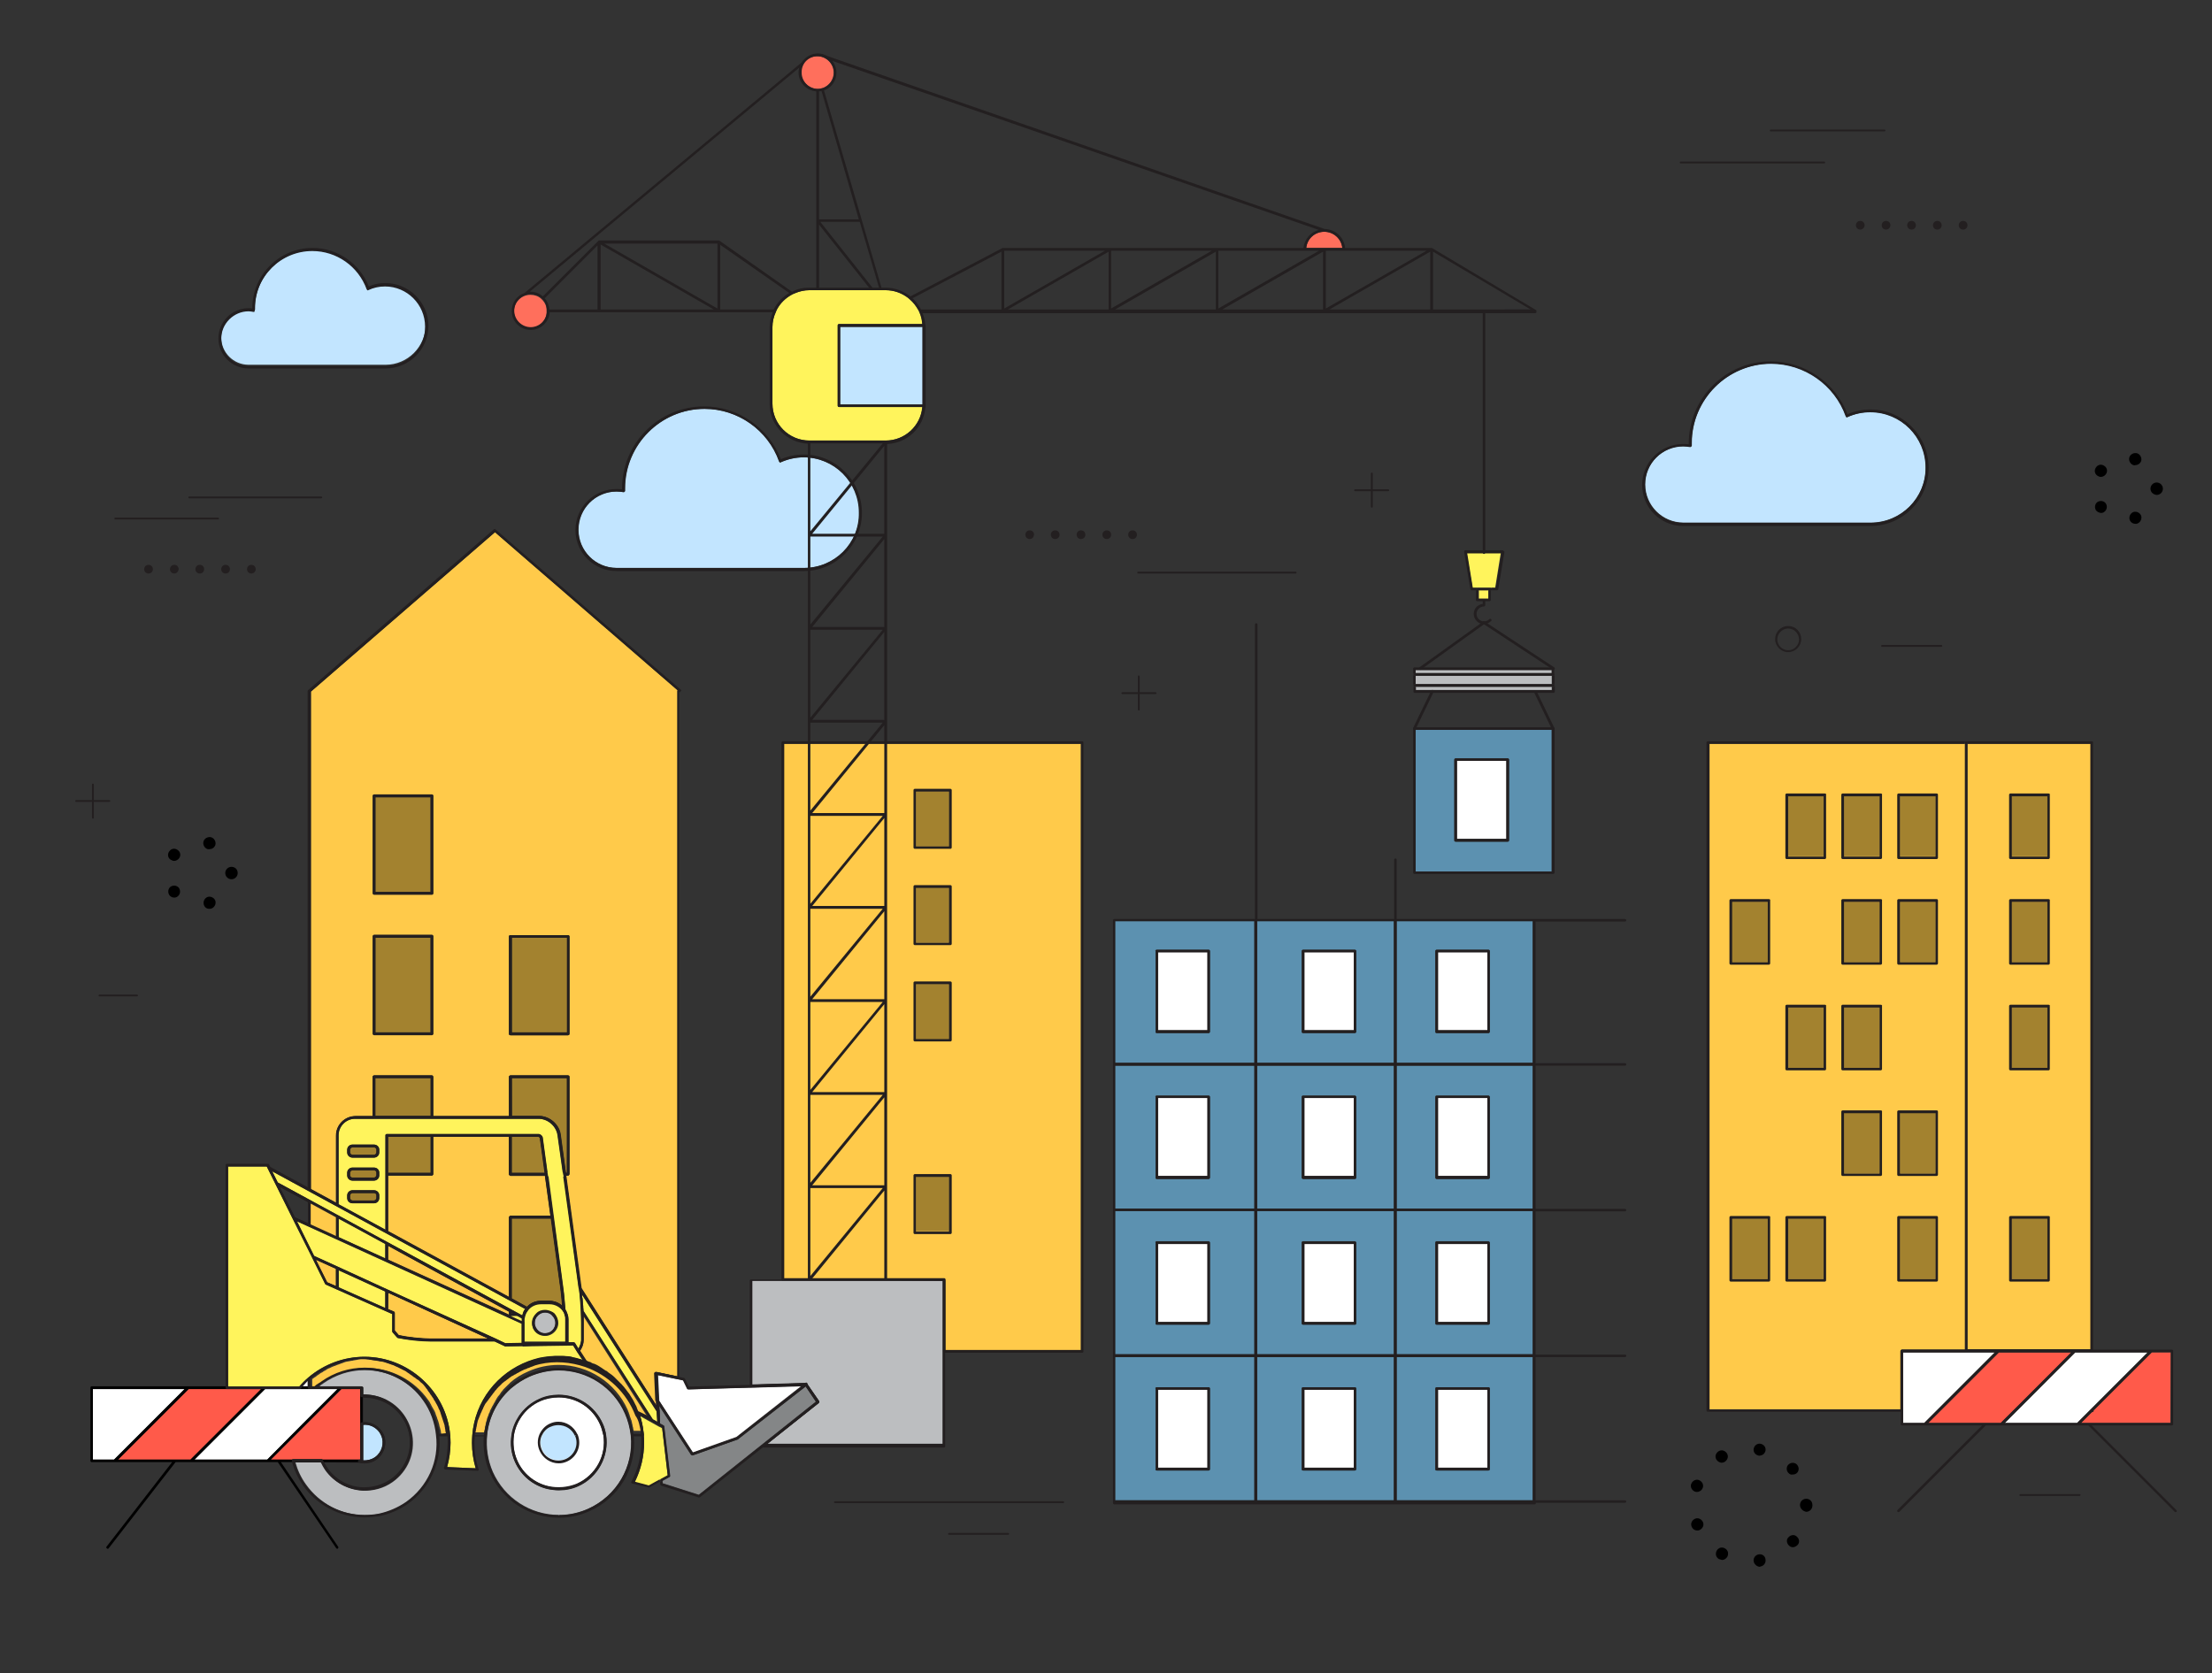 <?xml version="1.0" encoding="utf-8"?>
<!-- Generator: Adobe Illustrator 24.3.0, SVG Export Plug-In . SVG Version: 6.00 Build 0)  -->
<svg version="1.1" id="Layer_1" xmlns="http://www.w3.org/2000/svg" xmlns:xlink="http://www.w3.org/1999/xlink" x="0px" y="0px"
	 viewBox="0 0 711.9 538.6" style="enable-background:new 0 0 711.9 538.6;" xml:space="preserve">
<rect x="0" y="0" width="711.9" height="538.6" fill="#333333" stroke="none"/>
<style type="text/css">
	.st0{fill:#C2E5FF;}
	.st1{fill:#231F20;}
	.st2{fill:#FFCA4A;}
	.st3{fill:#A3822F;}
	.st4{fill:#FFFFFF;}
	.st5{fill:#5C91B0;}
	.st6{fill:#FFF45C;}
	.st7{fill:#BCBEC0;}
	.st8{fill:#FF5A4A;}
	.st9{fill:#FF6F5C;}
	.st10{fill:#848687;}
	.st11{fill:none;}
</style>
<g>
	<g>
		<g>
			<path class="st0" d="M258.7,147.2c-2.6,0-5.1,0.6-7.4,1.6c-0.1,0.1-0.2,0.1-0.3,0s-0.2-0.1-0.2-0.3c-3.6-10.1-13.3-16.9-24-16.9
				c-14.1,0-25.6,11.5-25.6,25.6c0,0.2,0,0.4,0,0.6v0.2c0,0.1-0.1,0.3-0.2,0.3c-0.1,0.1-0.2,0.1-0.3,0.1c-0.7-0.1-1.5-0.2-2.2-0.2
				c-6.8,0-12.3,5.5-12.3,12.3s5.5,12.3,12.3,12.3h60.3c9.9,0,17.8-8,17.8-17.8C276.6,155.2,268.6,147.2,258.7,147.2z"/>
		</g>
		<g>
			<path class="st0" d="M124,92c-1.9,0-3.7,0.4-5.4,1.2c-0.1,0.1-0.2,0.1-0.3,0c-0.1-0.1-0.2-0.1-0.2-0.3
				c-2.6-7.3-9.7-12.3-17.5-12.3c-10.2,0-18.5,8.3-18.5,18.5c0,0.2,0,0.3,0,0.4v0.1c0,0.1-0.1,0.3-0.2,0.3c-0.1,0.1-0.2,0.1-0.3,0.1
				c-0.5-0.1-1.1-0.2-1.6-0.2c-4.9,0-8.8,4-8.8,8.8c0,4.9,4,8.8,8.8,8.8h44.1c7.1,0,12.9-5.8,12.9-12.9C137,97.7,131.1,92,124,92z"
				/>
		</g>
		<g>
			<path class="st0" d="M602,132.6c-2.6,0-5.1,0.6-7.4,1.6c-0.1,0.1-0.2,0.1-0.3,0s-0.2-0.1-0.2-0.3c-3.6-10.1-13.3-16.9-24-16.9
				c-14.1,0-25.6,11.5-25.6,25.6c0,0.2,0,0.4,0,0.6v0.2c0,0.1-0.1,0.3-0.2,0.3c-0.1,0.1-0.2,0.1-0.3,0.1c-0.7-0.1-1.5-0.2-2.2-0.2
				c-6.8,0-12.3,5.5-12.3,12.3s5.5,12.3,12.3,12.3H602c9.9,0,17.8-8,17.8-17.8C619.8,140.6,611.8,132.6,602,132.6z"/>
		</g>
		<g>
			<path class="st1" d="M602,131.8c-2.6,0-5,0.5-7.4,1.5c-3.9-10.2-13.8-17-24.7-17c-14.6,0-26.4,11.9-26.4,26.4c0,0.1,0,0.2,0,0.3
				c-0.6-0.1-1.2-0.1-1.8-0.1c-7.3,0-13.2,5.9-13.2,13.2s5.9,13.2,13.2,13.2H602c10.3,0,18.7-8.4,18.7-18.7
				C620.7,140.2,612.3,131.8,602,131.8z M602,168.3h-60.3c-6.8,0-12.3-5.5-12.3-12.3s5.5-12.3,12.3-12.3c0.7,0,1.5,0.1,2.2,0.2
				c0.1,0,0.3,0,0.3-0.1c0.1-0.1,0.2-0.2,0.2-0.3v-0.2c0-0.2,0-0.4,0-0.6c0-14.1,11.5-25.6,25.6-25.6c10.7,0,20.4,6.8,24,16.9
				c0.1,0.1,0.1,0.2,0.2,0.3c0.1,0.1,0.2,0.1,0.3,0c2.4-1.1,4.9-1.6,7.4-1.6c9.9,0,17.8,8,17.8,17.8
				C619.8,160.3,611.8,168.3,602,168.3z"/>
		</g>
		<g>
			<path class="st1" d="M124,91.1c-1.8,0-3.6,0.3-5.3,1.1c-2.9-7.4-10.1-12.4-18.1-12.4c-10.7,0-19.4,8.7-19.4,19.4v0.1
				c-0.4-0.1-0.8-0.1-1.2-0.1c-5.4,0-9.7,4.4-9.7,9.7c0,5.4,4.4,9.7,9.7,9.7h44.1c7.6,0,13.8-6.2,13.8-13.8
				C137.8,97.3,131.6,91.1,124,91.1z M124,117.8H80c-4.9,0-8.8-4-8.8-8.8s4-8.8,8.8-8.8c0.5,0,1.1,0.1,1.6,0.2c0.1,0,0.3,0,0.3-0.1
				C82,100,82,99.9,82,99.8v-0.1c0-0.1,0-0.3,0-0.4c0-10.2,8.3-18.5,18.5-18.5c7.8,0,14.8,4.9,17.5,12.3c0.1,0.1,0.1,0.2,0.2,0.3
				c0.1,0.1,0.2,0.1,0.3,0c1.7-0.8,3.5-1.2,5.4-1.2c7.1,0,12.9,5.8,12.9,12.9C137,112,131.1,117.8,124,117.8z"/>
		</g>
		<g>
			<path class="st1" d="M258.7,146.3c-2.6,0-5,0.5-7.4,1.5c-3.9-10.2-13.8-17-24.7-17c-14.6,0-26.4,11.9-26.4,26.4
				c0,0.1,0,0.2,0,0.3c-0.6-0.1-1.2-0.1-1.8-0.1c-7.3,0-13.2,5.9-13.2,13.2s5.9,13.2,13.2,13.2h60.3c10.3,0,18.7-8.4,18.7-18.7
				C277.4,154.7,269,146.3,258.7,146.3z M258.7,182.8h-60.3c-6.8,0-12.3-5.5-12.3-12.3s5.5-12.3,12.3-12.3c0.7,0,1.5,0.1,2.2,0.2
				c0.1,0,0.3,0,0.3-0.1c0.1-0.1,0.2-0.2,0.2-0.3v-0.2c0-0.2,0-0.4,0-0.6c0-14.1,11.5-25.6,25.6-25.6c10.7,0,20.4,6.8,24,16.9
				c0.1,0.1,0.1,0.2,0.2,0.3c0.1,0.1,0.2,0.1,0.3,0c2.4-1.1,4.9-1.6,7.4-1.6c9.9,0,17.8,8,17.8,17.8
				C276.6,174.8,268.6,182.8,258.7,182.8z"/>
		</g>
	</g>
	<g>
		<g>
			<path class="st2" d="M252.3,411.5h51.5c0.2,0,0.4,0.2,0.4,0.4v22.7h43.6V239.4h-95.6V411.5z"/>
		</g>
		<g>
			<path class="st2" d="M100,222.6v160.2l8.1,4.4v-21.7c0-3.4,2.8-6.2,6.2-6.2h5.6v-12.7c0-0.2,0.2-0.4,0.4-0.4H139
				c0.2,0,0.4,0.2,0.4,0.4v12.7h24.4v-12.7c0-0.2,0.2-0.4,0.4-0.4h18.6c0.2,0,0.4,0.2,0.4,0.4v31.4c0,0.2-0.2,0.4-0.4,0.4h-0.7
				l4.9,36.2l24.2,37.8l-0.4-10.4c0-0.1,0.1-0.3,0.2-0.3c0.1-0.1,0.2-0.1,0.4-0.1l6.6,1.4V222.4c0-0.1,0-0.1,0.1-0.2l-58.8-50.9
				L100,222.6z M139.4,332.7c0,0.2-0.2,0.4-0.4,0.4h-18.6c-0.2,0-0.4-0.2-0.4-0.4v-31.4c0-0.2,0.2-0.4,0.4-0.4H139
				c0.2,0,0.4,0.2,0.4,0.4V332.7z M139.4,287.5c0,0.2-0.2,0.4-0.4,0.4h-18.6c-0.2,0-0.4-0.2-0.4-0.4v-31.4c0-0.2,0.2-0.4,0.4-0.4
				H139c0.2,0,0.4,0.2,0.4,0.4V287.5z M163.8,301.4c0-0.2,0.2-0.4,0.4-0.4h18.6c0.2,0,0.4,0.2,0.4,0.4v31.4c0,0.2-0.2,0.4-0.4,0.4
				h-18.6c-0.2,0-0.4-0.2-0.4-0.4V301.4z"/>
		</g>
		<g>
			<rect x="164.7" y="301.8" class="st3" width="17.8" height="30.5"/>
		</g>
		<g>
			<rect x="120.8" y="256.6" class="st3" width="17.8" height="30.5"/>
		</g>
		<g>
			<rect x="120.8" y="301.8" class="st3" width="17.8" height="30.5"/>
		</g>
		<g>
			<rect x="633.2" y="239.4" class="st2" width="39.6" height="194.9"/>
		</g>
		<g>
			<path class="st2" d="M550.2,453.6h61.5v-18.8c0-0.2,0.2-0.4,0.4-0.4h20.3V239.4h-82.2L550.2,453.6L550.2,453.6z"/>
		</g>
		<g>
			<path class="st1" d="M632.4,434.9v-0.4H612c-0.2,0-0.4,0.2-0.4,0.4v18.8h-61.5V239.4h82.2V239c0-0.2,0.2-0.4,0.4-0.4h-83.1
				c-0.2,0-0.4,0.2-0.4,0.4v215c0,0.2,0.2,0.4,0.4,0.4h62.4c0.2,0,0.4-0.2,0.4-0.4v-18.8h20.3C632.6,435.3,632.4,435.1,632.4,434.9z
				"/>
		</g>
		<g>
			<path class="st1" d="M673.2,238.6h-40.4c0.2,0,0.4,0.2,0.4,0.4v0.4h39.6v194.9h-39.6v0.4c0,0.2-0.2,0.4-0.4,0.4h40.4
				c0.2,0,0.4-0.2,0.4-0.4V239C673.7,238.8,673.5,238.6,673.2,238.6z"/>
		</g>
		<g>
			<path class="st1" d="M633.2,434.9v-0.4v-195V239c0-0.2-0.2-0.4-0.4-0.4s-0.4,0.2-0.4,0.4v0.4v194.9v0.4c0,0.2,0.2,0.4,0.4,0.4
				C633,435.3,633.2,435.1,633.2,434.9z"/>
		</g>
		<g>
			<path class="st1" d="M139,255.7h-18.6c-0.2,0-0.4,0.2-0.4,0.4v31.4c0,0.2,0.2,0.4,0.4,0.4H139c0.2,0,0.4-0.2,0.4-0.4v-31.4
				C139.4,255.9,139.3,255.7,139,255.7z M138.6,287.1h-17.8v-30.5h17.8V287.1z"/>
		</g>
		<g>
			<path class="st1" d="M139,300.9h-18.6c-0.2,0-0.4,0.2-0.4,0.4v31.4c0,0.2,0.2,0.4,0.4,0.4H139c0.2,0,0.4-0.2,0.4-0.4v-31.4
				C139.4,301.1,139.3,300.9,139,300.9z M138.6,332.3h-17.8v-30.5h17.8V332.3z"/>
		</g>
		<g>
			<path class="st1" d="M219.1,222l-59.6-51.6c-0.2-0.2-0.4-0.2-0.6,0l-59.7,51.7c-0.1,0.1-0.2,0.2-0.2,0.3V383
				c0,0.2,0.1,0.3,0.2,0.4l9,4.9c0.1,0.1,0.3,0.1,0.4,0c0.1-0.1,0.2-0.2,0.2-0.4v-22.5c0-2.9,2.4-5.3,5.3-5.3h6
				c0.2,0,0.4-0.2,0.4-0.4V347h17.8v12.7c0,0.2,0.2,0.4,0.4,0.4h25.2c0.2,0,0.4-0.2,0.4-0.4V347h17.8v30.5h-0.8
				c-0.1,0-0.2,0.1-0.3,0.2c-0.1,0.1-0.1,0.2-0.1,0.3l5,36.6l0.1,0.3c0,0.1,0.1,0.2,0.1,0.2l25,39.2c0.1,0.1,0.2,0.2,0.4,0.2l0,0
				c0.2,0,0.4-0.2,0.4-0.4c0-0.1,0-0.1,0-0.2l-0.5-11.4l6.6,1.4c0.1,0,0.3,0,0.4-0.1c0.1-0.1,0.2-0.2,0.2-0.3V222.8h0.1l0,0
				c0.2,0,0.4-0.2,0.4-0.4C219.4,222.2,219.3,222.1,219.1,222z M218,222.4v220.6l-6.6-1.4c-0.1-0.1-0.3,0-0.4,0.1
				c-0.1,0.1-0.2,0.2-0.2,0.3l0.4,10.4l-24.2-37.8l-4.9-36.2h0.7c0.2,0,0.4-0.2,0.4-0.4v-31.4c0-0.2-0.2-0.4-0.4-0.4h-18.6
				c-0.2,0-0.4,0.2-0.4,0.4v12.7h-24.4v-12.7c0-0.2-0.2-0.4-0.4-0.4h-18.6c-0.2,0-0.4,0.2-0.4,0.4v12.7h-5.6c-3.4,0-6.2,2.8-6.2,6.2
				v21.7l-8.1-4.4V222.6l59.2-51.3l58.8,50.9C218,222.3,218,222.3,218,222.4z"/>
		</g>
		<g>
			<path class="st1" d="M164.2,333.2h18.6c0.2,0,0.4-0.2,0.4-0.4v-31.4c0-0.2-0.2-0.4-0.4-0.4h-18.6c-0.2,0-0.4,0.2-0.4,0.4v31.4
				C163.8,333,164,333.2,164.2,333.2z M164.7,301.8h17.8v30.5h-17.8V301.8z"/>
		</g>
		<g>
			<path class="st1" d="M348.3,238.6h-96.4c-0.2,0-0.4,0.2-0.4,0.4v172.9c0,0.2,0.2,0.4,0.4,0.4h51.5V435c0,0.2,0.2,0.4,0.4,0.4
				h44.5c0.2,0,0.4-0.2,0.4-0.4V239C348.7,238.8,348.6,238.6,348.3,238.6z M347.9,434.5h-43.6v-22.7c0-0.2-0.2-0.4-0.4-0.4h-51.5
				v-172h95.6V434.5z"/>
		</g>
	</g>
	<g>
		<g>
			<rect x="468.9" y="244.9" class="st4" width="15.9" height="25.1"/>
		</g>
		<g>
			<path class="st5" d="M455.6,280.5h43.8v-45.6h-43.8V280.5z M468,244.5c0-0.2,0.2-0.4,0.4-0.4h16.8c0.2,0,0.4,0.2,0.4,0.4v26
				c0,0.2-0.2,0.4-0.4,0.4h-16.8c-0.2,0-0.4-0.2-0.4-0.4V244.5z"/>
		</g>
		<g>
			<path class="st1" d="M499.9,234.1h-44.7c-0.2,0-0.4,0.2-0.4,0.4v46.4c0,0.2,0.2,0.4,0.4,0.4h44.7c0.2,0,0.4-0.2,0.4-0.4v-46.4
				C500.3,234.3,500.1,234.1,499.9,234.1z M499.4,280.5h-43.8v-45.6h43.8V280.5z"/>
		</g>
		<g>
			<path class="st1" d="M468.5,270.9h16.8c0.2,0,0.4-0.2,0.4-0.4v-26c0-0.2-0.2-0.4-0.4-0.4h-16.8c-0.2,0-0.4,0.2-0.4,0.4v26
				C468,270.7,468.3,270.9,468.5,270.9z M468.9,244.9h15.9v25.1h-15.9V244.9z"/>
		</g>
	</g>
	<g>
		<g>
			<path class="st5" d="M358.9,342.1h44.8v-45.6h-44.8V342.1z M371.8,306.1c0-0.2,0.2-0.4,0.4-0.4H389c0.2,0,0.4,0.2,0.4,0.4v26
				c0,0.2-0.2,0.4-0.4,0.4h-16.7c-0.2,0-0.4-0.2-0.4-0.4V306.1z"/>
		</g>
		<g>
			<rect x="419.8" y="447.3" class="st4" width="15.9" height="25.1"/>
		</g>
		<g>
			<rect x="419.8" y="400.4" class="st4" width="15.9" height="25.1"/>
		</g>
		<g>
			<path class="st5" d="M404.6,482.9h44v-46.1h-44V482.9z M418.9,446.9c0-0.2,0.2-0.4,0.4-0.4h16.7c0.2,0,0.4,0.2,0.4,0.4v26
				c0,0.2-0.2,0.4-0.4,0.4h-16.7c-0.2,0-0.4-0.2-0.4-0.4V446.9z"/>
		</g>
		<g>
			<path class="st5" d="M404.6,389h44V343h-44V389z M418.9,353c0-0.2,0.2-0.4,0.4-0.4h16.7c0.2,0,0.4,0.2,0.4,0.4v26
				c0,0.2-0.2,0.4-0.4,0.4h-16.7c-0.2,0-0.4-0.2-0.4-0.4V353z"/>
		</g>
		<g>
			<rect x="419.8" y="353.4" class="st4" width="15.9" height="25.1"/>
		</g>
		<g>
			<path class="st5" d="M404.6,435.9h44v-46.1h-44V435.9z M418.9,399.9c0-0.2,0.2-0.4,0.4-0.4h16.7c0.2,0,0.4,0.2,0.4,0.4v26
				c0,0.2-0.2,0.4-0.4,0.4h-16.7c-0.2,0-0.4-0.2-0.4-0.4V399.9z"/>
		</g>
		<g>
			<rect x="372.7" y="447.3" class="st4" width="15.9" height="25.1"/>
		</g>
		<g>
			<path class="st5" d="M358.9,482.9h44.8v-46.1h-44.8V482.9z M371.8,446.9c0-0.2,0.2-0.4,0.4-0.4H389c0.2,0,0.4,0.2,0.4,0.4v26
				c0,0.2-0.2,0.4-0.4,0.4h-16.7c-0.2,0-0.4-0.2-0.4-0.4V446.9z"/>
		</g>
		<g>
			<path class="st5" d="M358.9,435.9h44.8v-46.1h-44.8V435.9z M371.8,399.9c0-0.2,0.2-0.4,0.4-0.4H389c0.2,0,0.4,0.2,0.4,0.4v26
				c0,0.2-0.2,0.4-0.4,0.4h-16.7c-0.2,0-0.4-0.2-0.4-0.4V399.9z"/>
		</g>
		<g>
			<rect x="419.8" y="306.5" class="st4" width="15.9" height="25.1"/>
		</g>
		<g>
			<rect x="372.7" y="306.5" class="st4" width="15.9" height="25.1"/>
		</g>
		<g>
			<rect x="372.7" y="353.4" class="st4" width="15.9" height="25.1"/>
		</g>
		<g>
			<path class="st5" d="M358.9,389h44.8V343h-44.8V389z M371.8,353c0-0.2,0.2-0.4,0.4-0.4H389c0.2,0,0.4,0.2,0.4,0.4v26
				c0,0.2-0.2,0.4-0.4,0.4h-16.7c-0.2,0-0.4-0.2-0.4-0.4V353z"/>
		</g>
		<g>
			<rect x="372.7" y="400.4" class="st4" width="15.9" height="25.1"/>
		</g>
		<g>
			<path class="st5" d="M449.5,389h43.8V343h-43.8V389z M461.9,353c0-0.2,0.2-0.4,0.4-0.4h16.7c0.2,0,0.4,0.2,0.4,0.4v26
				c0,0.2-0.2,0.4-0.4,0.4h-16.7c-0.2,0-0.4-0.2-0.4-0.4V353z"/>
		</g>
		<g>
			<rect x="462.8" y="400.4" class="st4" width="15.9" height="25.1"/>
		</g>
		<g>
			<path class="st5" d="M449.5,342.1h43.8v-45.6h-43.8V342.1z M461.9,306.1c0-0.2,0.2-0.4,0.4-0.4h16.7c0.2,0,0.4,0.2,0.4,0.4v26
				c0,0.2-0.2,0.4-0.4,0.4h-16.7c-0.2,0-0.4-0.2-0.4-0.4V306.1z"/>
		</g>
		<g>
			<path class="st5" d="M449.5,435.9h43.8v-46.1h-43.8V435.9z M461.9,399.9c0-0.2,0.2-0.4,0.4-0.4h16.7c0.2,0,0.4,0.2,0.4,0.4v26
				c0,0.2-0.2,0.4-0.4,0.4h-16.7c-0.2,0-0.4-0.2-0.4-0.4V399.9z"/>
		</g>
		<g>
			<rect x="462.8" y="353.4" class="st4" width="15.9" height="25.1"/>
		</g>
		<g>
			<rect x="462.8" y="306.5" class="st4" width="15.9" height="25.1"/>
		</g>
		<g>
			<path class="st5" d="M404.6,342.1h44v-45.6h-44V342.1z M418.9,306.1c0-0.2,0.2-0.4,0.4-0.4h16.7c0.2,0,0.4,0.2,0.4,0.4v26
				c0,0.2-0.2,0.4-0.4,0.4h-16.7c-0.2,0-0.4-0.2-0.4-0.4V306.1z"/>
		</g>
		<g>
			<rect x="462.8" y="447.3" class="st4" width="15.9" height="25.1"/>
		</g>
		<g>
			<path class="st5" d="M449.5,482.9h43.8v-46.1h-43.8V482.9z M461.9,446.9c0-0.2,0.2-0.4,0.4-0.4h16.7c0.2,0,0.4,0.2,0.4,0.4v26
				c0,0.2-0.2,0.4-0.4,0.4h-16.7c-0.2,0-0.4-0.2-0.4-0.4V446.9z"/>
		</g>
		<g>
			<path class="st1" d="M419.4,332.5h16.7c0.2,0,0.4-0.2,0.4-0.4v-26c0-0.2-0.2-0.4-0.4-0.4h-16.7c-0.2,0-0.4,0.2-0.4,0.4v26
				C418.9,332.3,419.2,332.5,419.4,332.5z M419.8,306.5h15.9v25.1h-15.9V306.5z"/>
		</g>
		<g>
			<path class="st1" d="M419.4,379.5h16.7c0.2,0,0.4-0.2,0.4-0.4v-26c0-0.2-0.2-0.4-0.4-0.4h-16.7c-0.2,0-0.4,0.2-0.4,0.4v26
				C418.9,379.2,419.2,379.5,419.4,379.5z M419.8,353.4h15.9v25.1h-15.9V353.4z"/>
		</g>
		<g>
			<path class="st1" d="M419.4,426.4h16.7c0.2,0,0.4-0.2,0.4-0.4v-26c0-0.2-0.2-0.4-0.4-0.4h-16.7c-0.2,0-0.4,0.2-0.4,0.4v26
				C418.9,426.2,419.2,426.4,419.4,426.4z M419.8,400.4h15.9v25.1h-15.9V400.4z"/>
		</g>
		<g>
			<path class="st1" d="M419.4,473.3h16.7c0.2,0,0.4-0.2,0.4-0.4v-26c0-0.2-0.2-0.4-0.4-0.4h-16.7c-0.2,0-0.4,0.2-0.4,0.4v26
				C418.9,473.1,419.2,473.3,419.4,473.3z M419.8,447.3h15.9v25.1h-15.9V447.3z"/>
		</g>
		<g>
			<path class="st1" d="M372.3,332.5H389c0.2,0,0.4-0.2,0.4-0.4v-26c0-0.2-0.2-0.4-0.4-0.4h-16.7c-0.2,0-0.4,0.2-0.4,0.4v26
				C371.8,332.3,372,332.5,372.3,332.5z M372.7,306.5h15.9v25.1h-15.9V306.5z"/>
		</g>
		<g>
			<path class="st1" d="M372.3,379.5H389c0.2,0,0.4-0.2,0.4-0.4v-26c0-0.2-0.2-0.4-0.4-0.4h-16.7c-0.2,0-0.4,0.2-0.4,0.4v26
				C371.8,379.2,372,379.5,372.3,379.5z M372.7,353.4h15.9v25.1h-15.9V353.4z"/>
		</g>
		<g>
			<path class="st1" d="M372.3,426.4H389c0.2,0,0.4-0.2,0.4-0.4v-26c0-0.2-0.2-0.4-0.4-0.4h-16.7c-0.2,0-0.4,0.2-0.4,0.4v26
				C371.8,426.2,372,426.4,372.3,426.4z M372.7,400.4h15.9v25.1h-15.9V400.4z"/>
		</g>
		<g>
			<path class="st1" d="M372.3,473.3H389c0.2,0,0.4-0.2,0.4-0.4v-26c0-0.2-0.2-0.4-0.4-0.4h-16.7c-0.2,0-0.4,0.2-0.4,0.4v26
				C371.8,473.1,372,473.3,372.3,473.3z M372.7,447.3h15.9v25.1h-15.9V447.3z"/>
		</g>
		<g>
			<path class="st1" d="M462.4,332.5h16.7c0.2,0,0.4-0.2,0.4-0.4v-26c0-0.2-0.2-0.4-0.4-0.4h-16.7c-0.2,0-0.4,0.2-0.4,0.4v26
				C461.9,332.3,462.1,332.5,462.4,332.5z M462.8,306.5h15.9v25.1h-15.9V306.5z"/>
		</g>
		<g>
			<path class="st1" d="M462.4,379.5h16.7c0.2,0,0.4-0.2,0.4-0.4v-26c0-0.2-0.2-0.4-0.4-0.4h-16.7c-0.2,0-0.4,0.2-0.4,0.4v26
				C461.9,379.2,462.1,379.5,462.4,379.5z M462.8,353.4h15.9v25.1h-15.9V353.4z"/>
		</g>
		<g>
			<path class="st1" d="M462.4,426.4h16.7c0.2,0,0.4-0.2,0.4-0.4v-26c0-0.2-0.2-0.4-0.4-0.4h-16.7c-0.2,0-0.4,0.2-0.4,0.4v26
				C461.9,426.2,462.1,426.4,462.4,426.4z M462.8,400.4h15.9v25.1h-15.9V400.4z"/>
		</g>
		<g>
			<path class="st1" d="M462.4,473.3h16.7c0.2,0,0.4-0.2,0.4-0.4v-26c0-0.2-0.2-0.4-0.4-0.4h-16.7c-0.2,0-0.4,0.2-0.4,0.4v26
				C461.9,473.1,462.1,473.3,462.4,473.3z M462.8,447.3h15.9v25.1h-15.9V447.3z"/>
		</g>
		<g>
			<path class="st1" d="M523,343c0.2,0,0.4-0.2,0.4-0.4c0-0.2-0.2-0.4-0.4-0.4h-28.8v-45.6H523c0.2,0,0.4-0.2,0.4-0.4
				c0-0.2-0.2-0.4-0.4-0.4h-29.3h-44.2v-19.1c0-0.2-0.2-0.4-0.4-0.4c-0.2,0-0.4,0.2-0.4,0.4v19.1h-44v-94.8c0-0.2-0.2-0.4-0.4-0.4
				c-0.2,0-0.4,0.2-0.4,0.4v94.8h-45.3c-0.2,0-0.4,0.2-0.4,0.4v46.4v46.9v46.9v47.4c0,0.2,0.2,0.4,0.4,0.4h135.3
				c0.2,0,0.4-0.2,0.4-0.4v-0.1H523c0.2,0,0.4-0.2,0.4-0.4c0-0.2-0.2-0.4-0.4-0.4h-28.8v-46.1H523c0.2,0,0.4-0.2,0.4-0.4
				c0-0.2-0.2-0.4-0.4-0.4h-28.8v-46.1H523c0.2,0,0.4-0.2,0.4-0.4c0-0.2-0.2-0.4-0.4-0.4h-28.8v-46.1H523V343z M403.7,482.9h-44.8
				v-46.1h44.8V482.9z M403.7,435.9h-44.8v-46.1h44.8V435.9z M403.7,389h-44.8V343h44.8V389z M403.7,342.1h-44.8v-45.6h44.8V342.1z
				 M448.6,482.9h-44v-46.1h44V482.9z M448.6,435.9h-44v-46.1h44V435.9z M448.6,389h-44V343h44V389z M448.6,342.1h-44v-45.6h44
				V342.1z M493.3,482.9h-43.8v-46.1h43.8V482.9z M493.3,435.9h-43.8v-46.1h43.8V435.9z M493.3,389h-43.8V343h43.8V389z
				 M493.3,342.1h-43.8v-45.6h43.8V342.1z"/>
		</g>
	</g>
	<g>
		<g>
			<rect x="475.9" y="190" class="st6" width="3.2" height="2.7"/>
		</g>
		<g>
			<polygon class="st6" points="481.2,189.2 483,178 472,178 473.9,189.2 475.5,189.2 479.6,189.2 			"/>
		</g>
		<g>
			<path class="st1" d="M483.9,177.3c-0.1-0.1-0.2-0.2-0.3-0.2h-12c-0.1,0-0.2,0.1-0.3,0.2c-0.1,0.1-0.1,0.2-0.1,0.3l2,12
				c0.1,0.2,0.2,0.4,0.4,0.4h1.6v-0.4c0-0.2,0.2-0.4,0.4-0.4h-1.6l-1.8-11.1h11l-1.8,11.1h-1.6c0.2,0,0.4,0.2,0.4,0.4v0.4h1.6
				c0.2,0,0.4-0.2,0.4-0.4l2-12C484.1,177.5,484,177.4,483.9,177.3z"/>
		</g>
		<g>
			<path class="st1" d="M479.1,192.7h-3.2V190H475v3.1c0,0.2,0.2,0.4,0.4,0.4h4c0.2,0,0.4-0.2,0.4-0.4V190h-0.8V192.7z"/>
		</g>
		<g>
			<path class="st1" d="M479.6,189.2h-4c-0.2,0-0.4,0.2-0.4,0.4v0.4h0.9h3.2h0.9v-0.4C480,189.3,479.8,189.2,479.6,189.2z"/>
		</g>
	</g>
	<g>
		<g>
			<path class="st1" d="M477.6,200.9c-1.8,0-3.3-1.5-3.3-3.3c0-1.7,1.2-3,2.9-3.2v-1.2c0-0.2,0.2-0.4,0.4-0.4c0.2,0,0.4,0.2,0.4,0.4
				v1.6c0,0.2-0.2,0.4-0.4,0.4c-1.3,0-2.4,1.1-2.4,2.4s1.1,2.4,2.4,2.4c0.6,0,1.2-0.2,1.7-0.7c0.2-0.2,0.4-0.2,0.6,0s0.2,0.4,0,0.6
				C479.2,200.5,478.4,200.9,477.6,200.9z"/>
		</g>
	</g>
	<g>
		<g>
			<rect x="455.6" y="221.1" class="st7" width="43.8" height="1"/>
		</g>
		<g>
			<rect x="455.6" y="215.6" class="st7" width="43.8" height="1"/>
		</g>
		<g>
			<rect x="455.6" y="217.5" class="st7" width="43.8" height="2.7"/>
		</g>
		<g>
			<path class="st1" d="M499.9,214.8h-44.7c-0.2,0-0.4,0.2-0.4,0.4v1.9c0-0.2,0.2-0.4,0.4-0.4h0.4v-1h43.8v1h0.4
				c0.2,0,0.4,0.2,0.4,0.4v-1.9C500.3,214.9,500.1,214.8,499.9,214.8z"/>
		</g>
		<g>
			<path class="st1" d="M499.9,221.1h-0.4v1h-43.8v-1h-0.4c-0.2,0-0.4-0.2-0.4-0.4v1.9c0,0.2,0.2,0.4,0.4,0.4h44.7
				c0.2,0,0.4-0.2,0.4-0.4v-1.9C500.3,220.9,500.1,221.1,499.9,221.1z"/>
		</g>
		<g>
			<path class="st1" d="M499.9,217.5h-0.4v2.7h0.4c0.2,0,0.4,0.2,0.4,0.4V217C500.3,217.3,500.1,217.5,499.9,217.5z"/>
		</g>
		<g>
			<path class="st1" d="M455.2,220.2h0.4v-2.7h-0.4c-0.2,0-0.4-0.2-0.4-0.4v3.6C454.8,220.4,454.9,220.2,455.2,220.2z"/>
		</g>
		<g>
			<path class="st1" d="M499.9,216.7h-0.4h-43.8h-0.4c-0.2,0-0.4,0.2-0.4,0.4c0,0.2,0.2,0.4,0.4,0.4h0.4h43.8h0.4
				c0.2,0,0.4-0.2,0.4-0.4C500.3,216.8,500.1,216.7,499.9,216.7z"/>
		</g>
		<g>
			<path class="st1" d="M499.9,220.2h-0.4h-43.8h-0.4c-0.2,0-0.4,0.2-0.4,0.4c0,0.2,0.2,0.4,0.4,0.4h0.4h43.8h0.4
				c0.2,0,0.4-0.2,0.4-0.4C500.3,220.4,500.1,220.2,499.9,220.2z"/>
		</g>
	</g>
	<g>
		<g>
			<path class="st1" d="M455.2,235c-0.1,0-0.1,0-0.2-0.1c-0.2-0.1-0.3-0.4-0.2-0.6l5.8-12c0.1-0.2,0.4-0.3,0.6-0.2
				c0.2,0.1,0.3,0.4,0.2,0.6l-5.8,12C455.5,234.9,455.4,235,455.2,235z"/>
		</g>
	</g>
	<g>
		<g>
			<path class="st1" d="M499.9,235c-0.2,0-0.3-0.1-0.4-0.2l-5.8-12c-0.1-0.2,0-0.5,0.2-0.6c0.2-0.1,0.5,0,0.6,0.2l5.8,12
				c0.1,0.2,0,0.5-0.2,0.6C500,235,500,235,499.9,235z"/>
		</g>
	</g>
	<g>
		<g>
			<path class="st1" d="M457,215.6c-0.1,0-0.3-0.1-0.3-0.2c-0.2-0.2-0.1-0.4,0.1-0.6l20.5-14.7c0.2-0.2,0.4-0.1,0.6,0.1
				s0.1,0.4-0.1,0.6l-20.5,14.7C457.2,215.6,457.1,215.6,457,215.6z"/>
		</g>
	</g>
	<g>
		<g>
			<path class="st1" d="M499.9,215.6c-0.1,0-0.2,0-0.2-0.1l-22.3-14.7c-0.2-0.1-0.3-0.4-0.1-0.6c0.1-0.2,0.4-0.3,0.6-0.1l22.3,14.7
				c0.2,0.1,0.3,0.4,0.1,0.6C500.2,215.5,500,215.6,499.9,215.6z"/>
		</g>
	</g>
	<g>
		<g>
			<rect x="294.8" y="378.7" class="st3" width="10.6" height="17.6"/>
		</g>
		<g>
			<rect x="294.8" y="285.7" class="st3" width="10.6" height="17.6"/>
		</g>
		<g>
			<rect x="294.8" y="316.8" class="st3" width="10.6" height="17.6"/>
		</g>
		<g>
			<rect x="294.8" y="254.8" class="st3" width="10.6" height="17.6"/>
		</g>
		<g>
			<path class="st1" d="M305.9,253.9h-11.5c-0.2,0-0.4,0.2-0.4,0.4v18.5c0,0.2,0.2,0.4,0.4,0.4h11.5c0.2,0,0.4-0.2,0.4-0.4v-18.5
				C306.3,254.1,306.1,253.9,305.9,253.9z M305.4,272.4h-10.6v-17.6h10.6V272.4z"/>
		</g>
		<g>
			<path class="st1" d="M305.9,284.9h-11.5c-0.2,0-0.4,0.2-0.4,0.4v18.5c0,0.2,0.2,0.4,0.4,0.4h11.5c0.2,0,0.4-0.2,0.4-0.4v-18.5
				C306.3,285.1,306.1,284.9,305.9,284.9z M305.4,303.4h-10.6v-17.6h10.6V303.4z"/>
		</g>
		<g>
			<path class="st1" d="M305.9,315.9h-11.5c-0.2,0-0.4,0.2-0.4,0.4v18.5c0,0.2,0.2,0.4,0.4,0.4h11.5c0.2,0,0.4-0.2,0.4-0.4v-18.5
				C306.3,316.1,306.1,315.9,305.9,315.9z M305.4,334.4h-10.6v-17.6h10.6V334.4z"/>
		</g>
		<g>
			<path class="st1" d="M305.9,377.9h-11.5c-0.2,0-0.4,0.2-0.4,0.4v18.5c0,0.2,0.2,0.4,0.4,0.4h11.5c0.2,0,0.4-0.2,0.4-0.4v-18.5
				C306.3,378.1,306.1,377.9,305.9,377.9z M305.4,396.4h-10.6v-17.6h10.6V396.4z"/>
		</g>
	</g>
	<g>
		<g>
			<polygon class="st8" points="666.6,435.3 643.3,435.3 628,450.6 620.5,458 643.9,458 651.6,450.4 			"/>
		</g>
		<g>
			<polygon class="st4" points="642,435.3 612.5,435.3 612.5,458 619.3,458 630.8,446.5 			"/>
		</g>
		<g>
			<polygon class="st4" points="691.2,435.3 667.8,435.3 652.6,450.6 645.2,458 668.5,458 688.4,438.1 			"/>
		</g>
		<g>
			<path class="st8" d="M698.6,435.3h-6.1L673.7,454c0,0.1,0,0.1,0,0.1v0.1c0,0.1-0.1,0.1-0.1,0.1c0,0,0,0-0.1,0.1s-0.1,0.1-0.1,0.1
				h-0.1c-0.1,0-0.1,0-0.1,0l-2.2,2.2l-1.3,1.3h28.8L698.6,435.3L698.6,435.3z"/>
		</g>
		<g>
			<path class="st1" d="M700.4,486l-27.2-27.2H699c0.2,0,0.4-0.2,0.4-0.4v-23.6c0-0.2-0.2-0.4-0.4-0.4h-6.7h-24.6h-24.6h-31
				c-0.2,0-0.4,0.2-0.4,0.4v23.6c0,0.2,0.2,0.4,0.4,0.4h7.4h18.4L610.7,486c-0.2,0.2-0.2,0.4,0,0.6c0.1,0.1,0.2,0.1,0.3,0.1
				s0.2-0.1,0.3-0.1l27.8-27.8h5h24.6h3.4l27.8,27.8c0.1,0.1,0.2,0.1,0.3,0.1s0.2-0.1,0.3-0.1C700.6,486.4,700.6,486.2,700.4,486z
				 M619.3,458h-6.8v-22.7H642l-11.2,11.2L619.3,458z M643.9,458h-23.3l7.4-7.4l15.3-15.3h23.3l-15.1,15.1L643.9,458z M668.5,458
				h-23.3l7.4-7.4l15.3-15.3h23.3l-2.8,2.8L668.5,458z M669.8,458l1.3-1.3l2.2-2.2c0.1,0,0.1,0,0.1,0h0.1c0.1,0,0.1-0.1,0.1-0.1
				c0,0,0,0,0.1-0.1s0.1-0.1,0.1-0.1v-0.1c0-0.1,0-0.1,0-0.1l18.8-18.8h6.1V458H669.8z"/>
		</g>
	</g>
	<g>
		<g>
			<rect x="593.5" y="290.3" class="st3" width="11.4" height="19.4"/>
		</g>
		<g>
			<rect x="593.5" y="358.2" class="st3" width="11.4" height="19.4"/>
		</g>
		<g>
			<rect x="593.5" y="256.2" class="st3" width="11.4" height="19.4"/>
		</g>
		<g>
			<rect x="611.5" y="392.3" class="st3" width="11.4" height="19.4"/>
		</g>
		<g>
			<rect x="611.5" y="358.2" class="st3" width="11.4" height="19.4"/>
		</g>
		<g>
			<rect x="575.5" y="392.3" class="st3" width="11.4" height="19.4"/>
		</g>
		<g>
			<rect x="575.5" y="256.2" class="st3" width="11.4" height="19.4"/>
		</g>
		<g>
			<rect x="557.5" y="392.3" class="st3" width="11.4" height="19.4"/>
		</g>
		<g>
			<rect x="557.5" y="290.3" class="st3" width="11.4" height="19.4"/>
		</g>
		<g>
			<rect x="575.5" y="324.3" class="st3" width="11.4" height="19.4"/>
		</g>
		<g>
			<rect x="611.5" y="290.3" class="st3" width="11.4" height="19.4"/>
		</g>
		<g>
			<rect x="593.5" y="324.3" class="st3" width="11.4" height="19.4"/>
		</g>
		<g>
			<rect x="647.5" y="324.3" class="st3" width="11.4" height="19.4"/>
		</g>
		<g>
			<rect x="647.5" y="256.2" class="st3" width="11.4" height="19.4"/>
		</g>
		<g>
			<rect x="647.5" y="392.3" class="st3" width="11.4" height="19.4"/>
		</g>
		<g>
			<rect x="647.5" y="290.3" class="st3" width="11.4" height="19.4"/>
		</g>
		<g>
			<rect x="611.5" y="256.2" class="st3" width="11.4" height="19.4"/>
		</g>
		<g>
			<path class="st1" d="M587.3,255.4h-12.3c-0.2,0-0.4,0.2-0.4,0.4v20.3c0,0.2,0.2,0.4,0.4,0.4h12.3c0.2,0,0.4-0.2,0.4-0.4v-20.3
				C587.8,255.6,587.6,255.4,587.3,255.4z M586.9,275.7h-11.4v-19.4h11.4V275.7z"/>
		</g>
		<g>
			<path class="st1" d="M605.3,255.4h-12.3c-0.2,0-0.4,0.2-0.4,0.4v20.3c0,0.2,0.2,0.4,0.4,0.4h12.3c0.2,0,0.4-0.2,0.4-0.4v-20.3
				C605.8,255.6,605.6,255.4,605.3,255.4z M604.9,275.7h-11.4v-19.4h11.4V275.7z"/>
		</g>
		<g>
			<path class="st1" d="M623.3,255.4h-12.3c-0.2,0-0.4,0.2-0.4,0.4v20.3c0,0.2,0.2,0.4,0.4,0.4h12.3c0.2,0,0.4-0.2,0.4-0.4v-20.3
				C623.7,255.6,623.6,255.4,623.3,255.4z M622.9,275.7h-11.4v-19.4h11.4V275.7z"/>
		</g>
		<g>
			<path class="st1" d="M659.3,255.4h-12.3c-0.2,0-0.4,0.2-0.4,0.4v20.3c0,0.2,0.2,0.4,0.4,0.4h12.3c0.2,0,0.4-0.2,0.4-0.4v-20.3
				C659.8,255.6,659.6,255.4,659.3,255.4z M658.9,275.7h-11.4v-19.4h11.4V275.7z"/>
		</g>
		<g>
			<path class="st1" d="M659.3,289.4h-12.3c-0.2,0-0.4,0.2-0.4,0.4v20.3c0,0.2,0.2,0.4,0.4,0.4h12.3c0.2,0,0.4-0.2,0.4-0.4v-20.3
				C659.8,289.6,659.6,289.4,659.3,289.4z M658.9,309.7h-11.4v-19.4h11.4V309.7z"/>
		</g>
		<g>
			<path class="st1" d="M659.3,323.4h-12.3c-0.2,0-0.4,0.2-0.4,0.4v20.3c0,0.2,0.2,0.4,0.4,0.4h12.3c0.2,0,0.4-0.2,0.4-0.4v-20.3
				C659.8,323.6,659.6,323.4,659.3,323.4z M658.9,343.7h-11.4v-19.4h11.4V343.7z"/>
		</g>
		<g>
			<path class="st1" d="M659.3,391.4h-12.3c-0.2,0-0.4,0.2-0.4,0.4v20.3c0,0.2,0.2,0.4,0.4,0.4h12.3c0.2,0,0.4-0.2,0.4-0.4v-20.3
				C659.8,391.6,659.6,391.4,659.3,391.4z M658.9,411.7h-11.4v-19.4h11.4V411.7z"/>
		</g>
		<g>
			<path class="st1" d="M605.3,289.4h-12.3c-0.2,0-0.4,0.2-0.4,0.4v20.3c0,0.2,0.2,0.4,0.4,0.4h12.3c0.2,0,0.4-0.2,0.4-0.4v-20.3
				C605.8,289.6,605.6,289.4,605.3,289.4z M604.9,309.7h-11.4v-19.4h11.4V309.7z"/>
		</g>
		<g>
			<path class="st1" d="M623.3,289.4h-12.3c-0.2,0-0.4,0.2-0.4,0.4v20.3c0,0.2,0.2,0.4,0.4,0.4h12.3c0.2,0,0.4-0.2,0.4-0.4v-20.3
				C623.7,289.6,623.6,289.4,623.3,289.4z M622.9,309.7h-11.4v-19.4h11.4V309.7z"/>
		</g>
		<g>
			<path class="st1" d="M569.3,289.4h-12.3c-0.2,0-0.4,0.2-0.4,0.4v20.3c0,0.2,0.2,0.4,0.4,0.4h12.3c0.2,0,0.4-0.2,0.4-0.4v-20.3
				C569.8,289.6,569.6,289.4,569.3,289.4z M568.9,309.7h-11.4v-19.4h11.4L568.9,309.7L568.9,309.7z"/>
		</g>
		<g>
			<path class="st1" d="M587.3,323.4h-12.3c-0.2,0-0.4,0.2-0.4,0.4v20.3c0,0.2,0.2,0.4,0.4,0.4h12.3c0.2,0,0.4-0.2,0.4-0.4v-20.3
				C587.8,323.6,587.6,323.4,587.3,323.4z M586.9,343.7h-11.4v-19.4h11.4V343.7z"/>
		</g>
		<g>
			<path class="st1" d="M605.3,323.4h-12.3c-0.2,0-0.4,0.2-0.4,0.4v20.3c0,0.2,0.2,0.4,0.4,0.4h12.3c0.2,0,0.4-0.2,0.4-0.4v-20.3
				C605.8,323.6,605.6,323.4,605.3,323.4z M604.9,343.7h-11.4v-19.4h11.4V343.7z"/>
		</g>
		<g>
			<path class="st1" d="M605.3,357.4h-12.3c-0.2,0-0.4,0.2-0.4,0.4v20.3c0,0.2,0.2,0.4,0.4,0.4h12.3c0.2,0,0.4-0.2,0.4-0.4v-20.3
				C605.8,357.6,605.6,357.4,605.3,357.4z M604.9,377.7h-11.4v-19.4h11.4V377.7z"/>
		</g>
		<g>
			<path class="st1" d="M623.3,357.4h-12.3c-0.2,0-0.4,0.2-0.4,0.4v20.3c0,0.2,0.2,0.4,0.4,0.4h12.3c0.2,0,0.4-0.2,0.4-0.4v-20.3
				C623.7,357.6,623.6,357.4,623.3,357.4z M622.9,377.7h-11.4v-19.4h11.4V377.7z"/>
		</g>
		<g>
			<path class="st1" d="M587.3,391.4h-12.3c-0.2,0-0.4,0.2-0.4,0.4v20.3c0,0.2,0.2,0.4,0.4,0.4h12.3c0.2,0,0.4-0.2,0.4-0.4v-20.3
				C587.8,391.6,587.6,391.4,587.3,391.4z M586.9,411.7h-11.4v-19.4h11.4V411.7z"/>
		</g>
		<g>
			<path class="st1" d="M623.3,391.4h-12.3c-0.2,0-0.4,0.2-0.4,0.4v20.3c0,0.2,0.2,0.4,0.4,0.4h12.3c0.2,0,0.4-0.2,0.4-0.4v-20.3
				C623.7,391.6,623.6,391.4,623.3,391.4z M622.9,411.7h-11.4v-19.4h11.4V411.7z"/>
		</g>
		<g>
			<path class="st1" d="M569.3,391.4h-12.3c-0.2,0-0.4,0.2-0.4,0.4v20.3c0,0.2,0.2,0.4,0.4,0.4h12.3c0.2,0,0.4-0.2,0.4-0.4v-20.3
				C569.8,391.6,569.6,391.4,569.3,391.4z M568.9,411.7h-11.4v-19.4h11.4L568.9,411.7L568.9,411.7z"/>
		</g>
	</g>
	<g>
		<g>
			<path class="st4" d="M96.5,446.6h3v-3C98.5,444.6,97.5,445.6,96.5,446.6z"/>
		</g>
	</g>
	<g>
		<g>
			<path class="st1" d="M99.6,394.9c-0.1,0-0.1,0-0.2-0.1l-4.9-2.2c-0.1-0.1-0.2-0.1-0.2-0.2l-5.5-11.3c-0.1-0.2-0.1-0.4,0.1-0.5
				c0.1-0.1,0.3-0.2,0.5-0.1l10.5,5.7c0.2,0.1,0.2,0.2,0.2,0.4v7.8c0,0.2-0.1,0.3-0.2,0.4C99.7,394.9,99.6,394.9,99.6,394.9z
				 M94.9,391.8l4.2,1.9v-6.8L90,382L94.9,391.8z"/>
		</g>
	</g>
	<g>
		<g>
			<polygon class="st2" points="105.3,412.7 108.1,413.9 108.1,408.4 101.7,405.5 			"/>
		</g>
		<g>
			<path class="st1" d="M108.7,407.7l-7.8-3.5c-0.2-0.1-0.4-0.1-0.5,0.1c-0.1,0.1-0.2,0.3-0.1,0.5l4.2,8.5c0.1,0.1,0.1,0.2,0.2,0.2
				l3.6,1.6c0.1,0,0.1,0.1,0.2,0.1c0.1,0,0.2,0,0.2-0.1c0.1-0.1,0.2-0.2,0.2-0.4v-6.5C109,408,108.9,407.8,108.7,407.7z
				 M108.1,413.9l-2.8-1.2l-3.6-7.2l6.4,2.9V413.9z"/>
		</g>
	</g>
	<g>
		<g>
			<path class="st1" d="M117.4,479.7L117.4,479.7c-0.2,0-0.4,0-0.7,0c-4.9-0.2-9.2-2.6-12-6.6c-0.6-0.8-1.1-1.8-1.6-2.7
				c-0.1-0.1-0.1-0.3,0.1-0.4c0.1-0.1,0.2-0.2,0.4-0.2h11.9c0.1,0,0.1,0,0.1,0c1.7,0.5,3.6,0.2,5-0.8c2.2-1.6,3-4.5,2-6.9
				c-0.2-0.4-0.3-0.7-0.6-1.1c-1.2-1.7-3.4-2.7-5.5-2.4c-0.1,0-0.3,0-0.3-0.1c-0.1-0.1-0.2-0.2-0.2-0.3v-8.8c0-0.2,0.2-0.4,0.4-0.4
				c5.3-0.3,10.5,2.2,13.5,6.5c1.3,1.9,2.2,4,2.6,6.4c1,5.9-1.5,11.7-6.3,15.1C123.6,478.7,120.6,479.7,117.4,479.7z M104.3,470.7
				c0.3,0.7,0.7,1.3,1.2,2c2.6,3.8,6.7,6,11.3,6.2c3.2,0.1,6.3-0.8,9-2.6c4.6-3.2,6.9-8.7,6-14.2c-0.3-2.2-1.2-4.3-2.5-6
				c-2.8-4-7.4-6.3-12.4-6.2v7.9c2.4-0.2,4.6,0.9,5.9,2.8c0.3,0.4,0.5,0.8,0.7,1.2c1.2,2.9,0.2,6.2-2.3,8c-1.6,1.2-3.8,1.5-5.7,1
				L104.3,470.7L104.3,470.7z"/>
		</g>
	</g>
	<g>
		<g>
			<path class="st1" d="M179.8,479.7L179.8,479.7c-1.2,0-2.5-0.2-3.6-0.4c-4.7-1.1-8.6-4.3-10.5-8.7c-1.2-2.7-1.6-5.8-1.1-8.7
				c0.3-2.2,1.2-4.3,2.4-6.1c1.6-2.5,3.9-4.4,6.6-5.5c2-0.9,4.1-1.3,6.2-1.3c6.1,0,11.6,3.6,14.1,9.2c0.5,1.2,0.9,2.4,1.1,3.8
				c1.1,6.9-2.6,13.7-9,16.6C184.1,479.3,182,479.7,179.8,479.7z M179.8,449.8c-2,0-4,0.4-5.9,1.2c-2.5,1.1-4.6,2.9-6.2,5.2
				c-1.2,1.7-2,3.7-2.3,5.8c-0.4,2.8-0.1,5.6,1.1,8.2c1.8,4.1,5.4,7.2,9.9,8.2c3.1,0.7,6.4,0.4,9.3-0.8c6-2.7,9.5-9.1,8.5-15.6
				c-0.2-1.3-0.6-2.5-1.1-3.6C190.8,453.1,185.5,449.8,179.8,449.8z M179.8,470.9c-2.6,0-5-1.6-6.1-4c-0.7-1.7-0.8-3.5-0.1-5.3
				c0.7-1.6,1.9-2.8,3.4-3.5c0.8-0.4,1.7-0.6,2.7-0.6c2.6,0,5,1.6,6.1,4c0,0,0.1,0.1,0.1,0.1c1.4,3.4-0.1,7.2-3.4,8.7
				C181.6,470.8,180.7,470.9,179.8,470.9z M179.8,458.5c-0.8,0-1.6,0.2-2.4,0.5c-1.3,0.6-2.4,1.7-3,3c-0.6,1.5-0.6,3.1,0.1,4.5
				c0.9,2.1,3,3.4,5.3,3.4c0.8,0,1.6-0.2,2.4-0.5c2.9-1.2,4.2-4.6,3-7.5l0.3-0.3l-0.4,0.2C184.2,459.9,182.1,458.5,179.8,458.5z"/>
		</g>
	</g>
	<g>
		<g>
			<path class="st2" d="M164.2,378.4c-0.2,0-0.4-0.2-0.4-0.4v-12.1h-24.4v12.1c0,0.2-0.2,0.4-0.4,0.4h-14.1v17.9l38.9,21.2v-25.6
				c0-0.2,0.2-0.4,0.4-0.4h13l-1.8-13H164.2z"/>
		</g>
		<g>
			<path class="st1" d="M176.3,377.9c-0.1-0.2-0.2-0.4-0.4-0.4h-11.2v-12.1c0-0.2-0.2-0.4-0.4-0.4H139c-0.2,0-0.4,0.2-0.4,0.4v12.1
				h-14.1c-0.2,0-0.4,0.2-0.4,0.4v18.6c0,0.2,0.1,0.3,0.2,0.4l39.7,21.6c0.1,0.1,0.1,0.1,0.2,0.1c0.1,0,0.2,0,0.2-0.1
				c0.1-0.1,0.2-0.2,0.2-0.4v-25.9h13.1c0.1,0,0.2-0.1,0.3-0.2c0.1-0.1,0.1-0.2,0.1-0.3L176.3,377.9z M164.2,391.4
				c-0.2,0-0.4,0.2-0.4,0.4v25.6l-38.9-21.2v-17.9H139c0.2,0,0.4-0.2,0.4-0.4v-12.1h24.4v12.1c0,0.2,0.2,0.4,0.4,0.4h11.3l1.8,13
				H164.2z"/>
		</g>
	</g>
	<g>
		<g>
			<path class="st1" d="M170.9,433.1c-0.2,0-0.4-0.2-0.4-0.4c0-0.2,0.2-0.4,0.4-0.4l5.2-0.2c0.2,0,0.3,0.1,0.4,0.2s0.1,0.3,0.1,0.4
				l-0.1,0.1c-0.1,0.2-0.2,0.3-0.4,0.3L170.9,433.1L170.9,433.1z"/>
		</g>
	</g>
	<g>
		<g>
			<path class="st1" d="M168.4,433.2c-0.1,0-0.2-0.1-0.3-0.1c-0.1-0.1-0.1-0.2-0.1-0.3v-0.1c0-0.2,0.2-0.4,0.4-0.4l2.6-0.1l0,0
				c0.2,0,0.4,0.2,0.4,0.4c0,0.2-0.2,0.4-0.4,0.4L168.4,433.2L168.4,433.2z"/>
		</g>
	</g>
	<g>
		<g>
			<path class="st1" d="M168.4,433.1c-0.1,0-0.2-0.1-0.3-0.1c-0.1-0.1-0.1-0.2-0.1-0.3v-0.2c0-0.2,0.2-0.4,0.4-0.4h7.7
				c0.2,0,0.4,0.2,0.4,0.4c0,0.2-0.2,0.4-0.4,0.4l-5.2,0.2L168.4,433.1L168.4,433.1z"/>
		</g>
	</g>
	<g>
		<g>
			<path class="st9" d="M174.7,96.7c-0.2-0.2-0.4-0.4-0.6-0.6c-0.9-0.8-2.1-1.2-3.4-1.2c-2.9,0-5.3,2.4-5.3,5.3
				c0,2.9,2.4,5.3,5.3,5.3c2.7,0,5-2.1,5.2-4.8c0-0.2,0-0.3,0-0.4s0-0.3,0-0.4C175.9,98.5,175.4,97.5,174.7,96.7z"/>
		</g>
		<g>
			<path class="st7" d="M260.4,412.3L260.4,412.3L260.4,412.3h-18.3v33.4l17.2-0.5c0.2,0,0.3,0.1,0.4,0.2l3.9,5.6
				c0.1,0.2,0.1,0.4-0.1,0.6L247,464.7h56.4v-52.4h-18.3L260.4,412.3L260.4,412.3z"/>
		</g>
		<g>
			<path class="st9" d="M262.7,28.6c0.2,0,0.3,0,0.4,0s0.3,0,0.4,0c0.2,0,0.4-0.1,0.6-0.1c0.3-0.1,0.6-0.2,0.8-0.2
				c2-0.8,3.4-2.7,3.4-4.9c0-2.9-2.4-5.3-5.3-5.3c-2.9,0-5.3,2.4-5.3,5.3C257.9,26,260,28.3,262.7,28.6z"/>
		</g>
		<g>
			<path class="st9" d="M426.2,74.6c-3,0-5.5,2.2-5.8,5.2h5.8h5.8C431.7,76.9,429.2,74.6,426.2,74.6z"/>
		</g>
		<g>
			<path class="st6" d="M295.4,99.6c-0.7-1.2-1.5-2.3-2.6-3.2c-0.2-0.2-0.5-0.4-0.7-0.6c-2-1.5-4.4-2.4-7.1-2.4H284h-0.9h-1.6h-1.1
				h-16.7h-0.9h-2.3c-1.7,0-3.2,0.3-4.7,1c-0.3,0.1-0.6,0.3-0.9,0.4c-2,1.1-3.7,2.7-4.8,4.7c-0.2,0.3-0.3,0.6-0.4,0.9
				c-0.7,1.5-1.1,3.1-1.1,4.9v24.6c0,6.6,5.3,11.9,11.9,11.9H285c6.2,0,11.3-4.7,11.8-10.8H270c-0.2,0-0.4-0.2-0.4-0.4v-25.9
				c0-0.2,0.2-0.4,0.4-0.4h26.9c-0.1-1.3-0.4-2.6-1-3.8C295.7,100.2,295.6,99.9,295.4,99.6z"/>
		</g>
		<g>
			<path class="st0" d="M270.4,130.2h26.5c0-0.1,0-0.1,0-0.2v-24.6c0-0.1,0-0.1,0-0.2h-26.5V130.2z"/>
		</g>
		<g>
			<path class="st1" d="M494.2,99.7L461,79.9c-0.1-0.1-0.2-0.1-0.2-0.1h-0.1h-27.8c-0.3-3.4-3.1-6-6.6-6.1L266.2,18
				c-0.9-0.5-1.9-0.8-3-0.8c-2.2,0-4.1,1.2-5.2,2.9l-89.2,74.2c-2.4,0.8-4.1,3.1-4.1,5.8c0,3.4,2.7,6.1,6.1,6.1
				c3.2,0,5.9-2.5,6.1-5.7h16h38.5l0,0h17.3c-0.6,1.5-1,3.1-1,4.9v24.6c0,6.9,5.5,12.5,12.3,12.8v29.5v30v30v30v30v30v30v30v29.5
				h-18.3c-0.2,0-0.4,0.2-0.4,0.4v34.3c0,0.1,0.1,0.2,0.1,0.3c0.1,0.1,0.2,0.1,0.3,0.1l17.5-0.5l3.5,5l-17.2,13.7
				c-0.2,0.1-0.2,0.3-0.2,0.5c0.1,0.2,0.2,0.3,0.4,0.3h58.1c0.2,0,0.4-0.2,0.4-0.4v-53.3c0-0.2-0.2-0.4-0.4-0.4h-18.3v-29.5v-30v-30
				v-30v-30v-30v-30v-30v-29.4c6.4-0.2,11.7-5.2,12.3-11.6c0-0.1,0.1-0.3,0.1-0.4l0,0l0,0v-0.2c0-0.2,0-0.3,0-0.4v-24.6
				c0-0.2,0-0.3,0-0.4v-0.1v-0.1c0-0.1,0-0.1,0-0.2c0-0.1,0-0.2-0.1-0.3c-0.1-1.3-0.4-2.6-0.9-3.8h25.9h34.5l0,0l0,0h34.5l0,0h34.5
				l0,0h34.5h16.4v77.1c0,0.2,0.2,0.4,0.4,0.4c0.2,0,0.4-0.2,0.4-0.4v-77.1h16.1l0,0c0.2,0,0.4-0.2,0.4-0.4
				C494.5,99.9,494.4,99.7,494.2,99.7z M263.1,18.1c2.9,0,5.3,2.4,5.3,5.3c0,2.2-1.4,4.1-3.4,4.9c-0.3,0.1-0.6,0.2-0.8,0.2
				c-0.2,0.1-0.4,0.1-0.6,0.1c-0.2,0-0.3,0-0.4,0s-0.3,0-0.4,0c-2.7-0.2-4.8-2.5-4.8-5.2C257.9,20.4,260.2,18.1,263.1,18.1z
				 M264,71.4h12.7l6.2,21.2h-2.1L264,71.4z M279.7,92.6h-16.1V72.3L279.7,92.6z M263.6,70.5V29.4c0.3,0,0.6-0.1,0.8-0.1l12,41.3
				H263.6z M176,100.5c-0.2,2.7-2.5,4.8-5.2,4.8c-2.9,0-5.3-2.4-5.3-5.3c0-2.9,2.4-5.3,5.3-5.3c1.3,0,2.5,0.4,3.4,1.2
				c0.2,0.2,0.4,0.4,0.6,0.6c0.7,0.8,1.1,1.8,1.2,3c0,0.2,0,0.3,0,0.4C176,100.2,176,100.3,176,100.5z M192.4,99.6h-15.6
				c-0.1-1.3-0.6-2.6-1.5-3.6l17-17V99.6z M193.3,99.6V78.7l36.4,20.9H193.3z M230.9,99.3l-36.4-20.9h36.4V99.3z M231.6,77.5
				C231.5,77.5,231.5,77.5,231.6,77.5c-0.1-0.1-0.2-0.1-0.2-0.1h-38.5h-0.1c-0.1,0-0.1,0-0.1,0l0,0c0,0-0.1,0-0.1,0.1l-0.1,0.1l0,0
				l0,0l0,0l-17.8,17.8c-1.1-1-2.5-1.5-4-1.5c-0.1,0-0.2,0-0.2,0l86.7-72.1c-0.1,0.4-0.2,1-0.2,1.5c0,3.2,2.5,5.9,5.7,6.1V71v21.6
				h-2.3c-2,0-3.9,0.4-5.5,1.3L231.6,77.5C231.6,77.6,231.6,77.5,231.6,77.5z M231.8,99.6V78.8L254,94.3c-2.1,1.2-3.9,3.1-5,5.3
				H231.8z M303.4,412.3v52.4H247l16.5-13.2c0.2-0.2,0.2-0.4,0.1-0.6l-3.9-5.6c-0.1-0.1-0.2-0.2-0.4-0.2l-17.2,0.5v-33.4h18.3l0,0
				l0,0H285L303.4,412.3L303.4,412.3z M260.8,171v-28.3h23.3L260.8,171z M284.6,143.5v28.3h-23.2L284.6,143.5z M284.1,172.7
				L260.8,201v-28.3H284.1z M284.6,173.5v28.3h-23.2L284.6,173.5z M284.1,202.7l-23.3,28.3v-28.3H284.1z M284.6,203.4v28.3h-23.2
				L284.6,203.4z M284.1,232.6l-23.3,28.3v-28.3H284.1z M284.6,233.4v28.3h-23.2L284.6,233.4z M284.1,262.6l-23.3,28.3v-28.3
				L284.1,262.6L284.1,262.6z M284.6,263.3v28.3h-23.2L284.6,263.3z M284.1,292.5l-23.3,28.3v-28.3H284.1z M284.6,293.3v28.3h-23.2
				L284.6,293.3z M284.1,322.5l-23.3,28.3v-28.3H284.1z M284.6,323.2v28.3h-23.2L284.6,323.2z M284.1,352.4l-23.3,28.3v-28.3H284.1z
				 M284.6,353.2v28.3h-23.2L284.6,353.2z M284.1,382.4l-23.3,28.3v-28.3H284.1z M284.6,383.2v28.3h-23.2L284.6,383.2z M296.9,105.4
				V130c0,0.1,0,0.1,0,0.2h-26.5v-25h26.5C296.9,105.2,296.9,105.3,296.9,105.4z M296.8,104.3H270c-0.2,0-0.4,0.2-0.4,0.4v25.9
				c0,0.2,0.2,0.4,0.4,0.4h26.9c-0.6,6.1-5.7,10.8-11.8,10.8h-24.6c-6.6,0-11.9-5.3-11.9-11.9v-24.6c0-1.7,0.4-3.4,1.1-4.9
				c0.1-0.3,0.3-0.6,0.4-0.9c1.1-2,2.7-3.6,4.8-4.7c0.3-0.2,0.6-0.3,0.9-0.4c1.5-0.6,3-1,4.7-1h2.3h0.9h16.7h1.1h1.6h0.9h1.1
				c2.6,0,5.1,0.9,7.1,2.4c0.3,0.2,0.5,0.4,0.7,0.6c1,0.9,1.9,2,2.6,3.2c0.2,0.3,0.3,0.6,0.4,0.9C296.4,101.7,296.7,103,296.8,104.3
				z M322.3,99.6h-25.9c-0.7-1.3-1.6-2.6-2.7-3.6l28.6-15L322.3,99.6L322.3,99.6z M356.8,99.6h-32.4L356.8,81V99.6z M323.2,99.3
				V80.7h32.4L323.2,99.3z M391.3,99.6h-32.4L391.3,81V99.6z M357.6,99.3V80.7h32.4L357.6,99.3z M391.7,79.8h-34.5h-34.5
				c-0.1,0-0.1,0-0.2,0.1l0,0l-29.5,15.5c-2.2-1.7-4.9-2.8-7.9-2.8h-1.4l-18.5-63.5c2.4-0.8,4-3.1,4-5.7c0-1.4-0.5-2.7-1.3-3.8
				L424.4,74c-2.6,0.7-4.6,3-4.9,5.8L391.7,79.8L391.7,79.8z M392.1,80.7h27.8h4.6l-32.4,18.6L392.1,80.7L392.1,80.7z M425.8,99.6
				h-32.4L425.8,81V99.6z M426.2,79.8h-5.8c0.3-3,2.8-5.2,5.8-5.2c3,0,5.5,2.2,5.8,5.2H426.2z M426.7,80.7h5.9h26.5l-32.4,18.6V80.7
				z M460.3,99.6h-32.4L460.3,81V99.6z M461.2,99.6V81l31.4,18.6H461.2z"/>
		</g>
	</g>
	<g>
		<g>
			<path class="st4" d="M221.7,447.2c-0.2,0-0.3-0.1-0.4-0.2l-1.3-2.7l-8.2-1.7l0.4,8.3l10.9,16.7l14.1-5l21-16.4L221.7,447.2z"/>
		</g>
		<g>
			<path class="st6" d="M207.2,461.9c0.1,0.8,0.1,1.6,0.1,2.5c0,4.4-1.1,8.7-3,12.7l4.6,1.2l3.8-2.1l0,0l2.2-1.2l-1.8-15.3l-1.2-0.6
				l0,0l-5.9-3.3C206.5,457.6,207,459.7,207.2,461.9z"/>
		</g>
		<g>
			<path class="st10" d="M237.4,463.3l-14.4,5.1c-0.1,0.1-0.2,0-0.3,0c0,0,0,0-0.1,0c-0.1-0.1-0.1-0.1-0.2-0.1l-10.2-15.7l0.2,5.6
				l1.1,0.6c0.1,0.1,0.2,0.2,0.2,0.3l1.9,15.9c0,0.2-0.1,0.3-0.2,0.4l-2.2,1.2l0.1,0.8l11.6,3.7l37.7-30l-3.3-4.9L237.4,463.3
				C237.4,463.3,237.4,463.3,237.4,463.3z"/>
		</g>
		<g>
			<path class="st1" d="M211.5,450.6c0.2-0.1,0.4,0,0.5,0.2l10.9,16.8l-10.9-16.7l-0.4-8.3l8.2,1.7l1.3,2.7c0.1,0.2,0.2,0.2,0.4,0.2
				l36.4-1.1l-21,16.4l22.1-17.2c0.1-0.1,0.2-0.1,0.3-0.1c0.1,0,0.1,0.1,0.2,0.1c-0.1-0.1-0.2-0.1-0.3-0.1l-37.5,1.1l-1.3-2.6
				c-0.1-0.1-0.2-0.2-0.3-0.2l-9-1.9c-0.1-0.1-0.3,0-0.4,0.1c-0.1,0.1-0.2,0.2-0.2,0.3l0.4,9C211.2,450.8,211.4,450.6,211.5,450.6z"
				/>
		</g>
		<g>
			<polygon class="st1" points="237.5,463.3 259.3,446.3 259.3,446.3 			"/>
		</g>
		<g>
			<path class="st1" d="M222.6,468.4L222.6,468.4L222.6,468.4z"/>
		</g>
		<g>
			<path class="st1" d="M259.7,445.4L259.7,445.4C259.7,445.3,259.7,445.4,259.7,445.4L259.7,445.4z"/>
		</g>
		<g>
			<path class="st1" d="M222.6,468.4c-0.1-0.1-0.1-0.1-0.2-0.1C222.4,468.3,222.5,468.4,222.6,468.4z"/>
		</g>
		<g>
			<path class="st1" d="M263.6,451l-3.8-5.6l0,0c0.1,0.2,0.1,0.4-0.1,0.6l-0.4,0.3l3.3,4.9l-37.7,30l-11.6-3.7l-0.1-0.8l-0.8,0.4
				l0.1,0.7c0,0.2,0.1,0.3,0.3,0.4l12.1,3.8c0.1,0,0.1,0,0.1,0c0.1,0,0.2-0.1,0.3-0.1l38.2-30.3C263.6,451.5,263.7,451.2,263.6,451z
				"/>
		</g>
		<g>
			<path class="st1" d="M222.9,468.4c-0.1,0-0.1,0-0.2,0c-0.1,0-0.1,0-0.2-0.1C222.7,468.5,222.8,468.5,222.9,468.4z"/>
		</g>
		<g>
			<path class="st1" d="M259.6,445.3C259.6,445.3,259.6,445.3,259.6,445.3C259.6,445.3,259.6,445.3,259.6,445.3z"/>
		</g>
		<g>
			<path class="st1" d="M212.4,458.2l-0.2-5.6l10.2,15.7l-11.1-17.1c-0.1-0.1-0.1-0.2-0.1-0.2l0.3,6.7l2,1.1L212.4,458.2z"/>
		</g>
		<g>
			<path class="st1" d="M212.6,476l2.2-1.2L212.6,476z"/>
		</g>
		<g>
			<polygon class="st1" points="212.9,459.5 211.8,458.8 211.8,458.8 			"/>
		</g>
		<g>
			<path class="st1" d="M222.4,468.2c0.1,0.1,0.1,0.1,0.2,0.1c0,0,0,0,0.1,0s0.1,0.1,0.2,0.1c0.1,0,0.1,0,0.2,0l14.4-5.1
				c0.1,0,0.1-0.1,0.1-0.1l21.8-17l0,0l0.4-0.3c0.2-0.1,0.2-0.4,0.1-0.6c0-0.1-0.1-0.1-0.1-0.1s0,0-0.1-0.1
				c-0.1-0.1-0.1-0.1-0.2-0.1c-0.1,0-0.2,0-0.3,0.1L237,462.5l-14.1,5L212,450.7c-0.1-0.2-0.3-0.2-0.5-0.2c-0.2,0.1-0.3,0.2-0.3,0.4
				c0,0.1,0,0.2,0.1,0.2L222.4,468.2z"/>
		</g>
		<g>
			<polygon class="st1" points="213.3,476.6 213.3,476.6 215.4,475.5 			"/>
		</g>
		<g>
			<path class="st1" d="M212.6,476l-3.8,2.1l-4.5-1.2c2-3.9,3-8.2,3-12.7c0-0.8-0.1-1.6-0.1-2.5c-0.2-2.2-0.6-4.3-1.3-6.4l5.9,3.3
				c-0.1-0.1-0.2-0.2-0.2-0.3l-0.1-0.8l-6.3-3.5c-0.2-0.1-0.3-0.1-0.5,0.1c-0.1,0.1-0.2,0.3-0.1,0.5c0.9,2.3,1.5,4.8,1.7,7.2
				c0.1,0.8,0.1,1.6,0.1,2.4c0,4.4-1.1,8.8-3.2,12.7c-0.1,0.1-0.1,0.3,0,0.4c0.1,0.1,0.2,0.2,0.3,0.2l5.3,1.3c0.1,0,0.1,0,0.1,0
				s0.2,0,0.2-0.1l3.3-1.8l-0.1-0.7C212.4,476.3,212.4,476.1,212.6,476z"/>
		</g>
		<g>
			<path class="st1" d="M213.3,476.6l2.2-1.2c0.2-0.1,0.2-0.3,0.2-0.4l-1.9-15.9c0-0.1-0.1-0.3-0.2-0.3l-2-1.1l0.1,0.8
				c0,0.2,0.1,0.3,0.2,0.3l1.2,0.7l1.8,15.3l-2.2,1.2c-0.2,0.1-0.2,0.2-0.2,0.4l0.1,0.7L213.3,476.6L213.3,476.6z"/>
		</g>
	</g>
	<g>
		<g>
			<path class="st1" d="M120.3,387.3h-6.9c-1,0-1.7-0.8-1.7-1.7v-0.8c0-1,0.8-1.7,1.7-1.7h6.9c1,0,1.7,0.8,1.7,1.7v0.8
				C122.1,386.6,121.3,387.3,120.3,387.3z M113.4,384c-0.4,0-0.8,0.4-0.8,0.8v0.8c0,0.4,0.4,0.8,0.8,0.8h6.9c0.4,0,0.8-0.4,0.8-0.8
				v-0.8c0-0.4-0.4-0.8-0.8-0.8H113.4z"/>
		</g>
	</g>
	<g>
		<g>
			<polygon class="st4" points="59.4,447.1 29.9,447.1 29.9,469.8 36.7,469.8 48.2,458.3 			"/>
		</g>
		<g>
			<polygon class="st4" points="108.6,447.1 85.3,447.1 73.8,458.6 62.6,469.8 86,469.8 97.4,458.3 			"/>
		</g>
		<g>
			<polygon class="st8" points="84.1,447.1 60.7,447.1 53,454.8 38,469.8 61.3,469.8 72.9,458.3 			"/>
		</g>
		<g>
			<polygon class="st8" points="98.4,458.6 87.2,469.8 116,469.8 116,447.1 109.9,447.1 			"/>
		</g>
		<g>
			<path d="M116.4,446.2h-6.7H85.1H60.5H29.5c-0.2,0-0.4,0.2-0.4,0.4v23.6c0,0.2,0.2,0.4,0.4,0.4h7.4h18.5l-21.1,27.2
				c-0.2,0.2-0.1,0.4,0.1,0.6c0.1,0.1,0.2,0.1,0.3,0.1s0.3-0.1,0.3-0.2l21.5-27.7h5h24.6h3.3l18.8,27.7c0.1,0.1,0.2,0.2,0.3,0.2
				s0.2,0,0.2-0.1c0.2-0.1,0.3-0.4,0.1-0.6l-18.4-27.2h25.9c0.2,0,0.4-0.2,0.4-0.4v-23.6C116.9,446.4,116.6,446.2,116.4,446.2z
				 M36.7,469.8h-6.8v-22.7h29.5l-11.2,11.2L36.7,469.8z M61.3,469.8H38l15-15l7.7-7.7H84l-11.2,11.2L61.3,469.8z M86,469.8H62.6
				l11.2-11.2l11.5-11.5h23.3l-11.2,11.2L86,469.8z M116,469.8H87.1l11.2-11.2l11.5-11.5h6.1L116,469.8L116,469.8z"/>
		</g>
	</g>
	<g>
		<g>
			<path class="st1" d="M139,288h-18.6c-0.2,0-0.4-0.2-0.4-0.4v-31.4c0-0.2,0.2-0.4,0.4-0.4H139c0.2,0,0.4,0.2,0.4,0.4v31.4
				C139.4,287.8,139.3,288,139,288z M120.8,287.1h17.8v-30.5h-17.8V287.1z"/>
		</g>
	</g>
	<g>
		<g>
			<path class="st1" d="M139,333.2h-18.6c-0.2,0-0.4-0.2-0.4-0.4v-31.4c0-0.2,0.2-0.4,0.4-0.4H139c0.2,0,0.4,0.2,0.4,0.4v31.4
				C139.4,333,139.3,333.2,139,333.2z M120.8,332.3h17.8v-30.5h-17.8V332.3z"/>
		</g>
	</g>
	<g>
		<g>
			<path class="st1" d="M120.3,372.6h-6.9c-1,0-1.7-0.8-1.7-1.7v-0.8c0-1,0.8-1.7,1.7-1.7h6.9c1,0,1.7,0.8,1.7,1.7v0.8
				C122.1,371.8,121.3,372.6,120.3,372.6z M113.4,369.3c-0.4,0-0.8,0.4-0.8,0.8v0.8c0,0.4,0.4,0.8,0.8,0.8h6.9
				c0.4,0,0.8-0.4,0.8-0.8v-0.8c0-0.4-0.4-0.8-0.8-0.8H113.4z"/>
		</g>
	</g>
	<g>
		<g>
			<path class="st1" d="M120.3,380h-6.9c-1,0-1.7-0.8-1.7-1.7v-0.8c0-1,0.8-1.7,1.7-1.7h6.9c1,0,1.7,0.8,1.7,1.7v0.8
				C122.1,379.2,121.3,380,120.3,380z M113.4,376.6c-0.4,0-0.8,0.4-0.8,0.8v0.8c0,0.4,0.4,0.8,0.8,0.8h6.9c0.4,0,0.8-0.4,0.8-0.8
				v-0.8c0-0.4-0.4-0.8-0.8-0.8H113.4z"/>
		</g>
	</g>
	<g>
		<g>
			<path class="st1" d="M182.9,333.2h-18.6c-0.2,0-0.4-0.2-0.4-0.4v-31.4c0-0.2,0.2-0.4,0.4-0.4h18.6c0.2,0,0.4,0.2,0.4,0.4v31.4
				C183.3,333,183.1,333.2,182.9,333.2z M164.7,332.3h17.8v-30.5h-17.8V332.3z"/>
		</g>
	</g>
	<g>
		<g>
			<polygon class="st3" points="124.9,377.5 138.6,377.5 138.6,365.9 124.9,365.9 			"/>
		</g>
		<g>
			<path class="st3" d="M173.4,365.9h-8.7v11.6h10.7l-1.6-11.3C173.8,366.1,173.5,365.9,173.4,365.9z"/>
		</g>
		<g>
			<rect x="120.8" y="347" class="st3" width="17.8" height="12.2"/>
		</g>
		<g>
			<path class="st3" d="M164.7,359.2h8.7c3.4,0,6.5,2.7,6.9,6.1l1.7,12.2h0.4V347h-17.8L164.7,359.2L164.7,359.2z"/>
		</g>
		<g>
			<path class="st1" d="M139,346.1h-18.6c-0.2,0-0.4,0.2-0.4,0.4v13c0,0.2,0.2,0.4,0.4,0.4H139c0.2,0,0.4-0.2,0.4-0.4v-13
				C139.4,346.4,139.3,346.1,139,346.1z M138.6,359.2h-17.8V347h17.8V359.2z"/>
		</g>
		<g>
			<path class="st1" d="M139,365h-14.5c-0.2,0-0.4,0.2-0.4,0.4v12.5c0,0.1,0.1,0.2,0.1,0.3c0.1,0.1,0.2,0.1,0.3,0.1H139
				c0.2,0,0.4-0.2,0.4-0.4v-12.5C139.4,365.2,139.3,365,139,365z M138.6,377.5h-13.7v-11.6h13.7V377.5z"/>
		</g>
		<g>
			<path class="st1" d="M182.9,346.1h-18.6c-0.2,0-0.4,0.2-0.4,0.4v13c0,0.2,0.2,0.4,0.4,0.4h9.2c3,0,5.7,2.4,6.1,5.3l1.7,12.6
				c0.1,0.2,0.2,0.4,0.4,0.4h1.2c0.2,0,0.4-0.2,0.4-0.4v-31.4C183.3,346.4,183.1,346.1,182.9,346.1z M182.5,377.5h-0.4l-1.7-12.2
				c-0.4-3.4-3.6-6.1-6.9-6.1h-8.7V347h17.8L182.5,377.5L182.5,377.5z"/>
		</g>
		<g>
			<path class="st1" d="M173.4,365h-9.2c-0.2,0-0.4,0.2-0.4,0.4v12.5c0,0.2,0.2,0.4,0.4,0.4h11.6c0.1,0,0.2-0.1,0.3-0.2
				c0.1-0.1,0.1-0.2,0.1-0.3l-1.6-11.8C174.6,365.6,173.9,365,173.4,365z M164.7,377.5v-11.6h8.7c0.1,0,0.4,0.3,0.4,0.3l1.6,11.3
				H164.7z"/>
		</g>
	</g>
	<g>
		<path class="st11" d="M177.4,392.2h-12.7v25.7l4.9,2.7c1.2-1.2,2.7-1.9,4.4-1.9h2.8c1.6,0,3.1,0.6,4.2,1.7c-0.1-1.9-0.3-3.7-0.5-5
			L177.4,392.2z"/>
	</g>
	<g>
		<path class="st11" d="M166.6,423.6h-2l0.2,0.1l-0.2-0.1h-0.1l3.4,1.6v-0.4c0-0.2,0-0.3,0-0.4L166.6,423.6z"/>
	</g>
	<g>
		<path class="st2" d="M163.6,423.1l0.2,0.1c0,0,0,0,0-0.1v-1.1l-38.9-21.2v4.6l38.9,17.7c0-0.1,0-0.1,0-0.1L163.6,423.1z"/>
	</g>
	<g>
		<path class="st2" d="M124.9,421.4l1.9,0.8c0.2,0.1,0.3,0.2,0.3,0.4v5.7l1.3,1.5c2.7,0.6,7.2,1.1,9.9,1.1h19l-32.3-14.8
			L124.9,421.4z"/>
	</g>
	<g>
		<path class="st1" d="M159.4,430.8l-34.8-15.9c-0.1-0.1-0.3-0.1-0.4,0.1c-0.1,0.1-0.2,0.2-0.2,0.4v6.3c0,0.2,0.1,0.3,0.3,0.4
			l1.9,0.8v5.6c0,0.1,0.1,0.2,0.1,0.3l1.5,1.7c0.1,0.1,0.2,0.1,0.2,0.1c2.7,0.6,7.4,1.1,10.2,1.1h21c0.2,0,0.4-0.2,0.4-0.3
			C159.7,431.1,159.6,431,159.4,430.8z M138.2,430.8c-2.6,0-7.2-0.5-9.9-1.1l-1.3-1.5v-5.7c0-0.2-0.1-0.3-0.3-0.4l-1.9-0.8v-5.3
			l32.3,14.8H138.2z"/>
	</g>
	<g>
		<path class="st1" d="M168.6,423.7l-1.7-1c-0.1-0.1-0.1-0.1-0.2-0.1h-2v-0.9c0-0.2-0.1-0.3-0.2-0.4l-39.8-21.6
			c-0.1-0.1-0.3-0.1-0.4,0c-0.1,0.1-0.2,0.2-0.2,0.4v5.6c0,0.2,0.1,0.3,0.3,0.4l43.9,20c0.1,0,0.1,0.1,0.2,0.1c0.1,0,0.2,0,0.2-0.1
			c0.1-0.1,0.2-0.2,0.2-0.4v-1.1c0-0.2,0-0.4,0.1-0.6C168.9,424,168.8,423.8,168.6,423.7z M167.9,424.7v0.4l-3.4-1.6h0.1l-0.8-0.4
			c0,0.1,0,0.1,0,0.1l-38.9-17.7V401l38.9,21.2v1.1c0,0,0,0,0,0.1l0.8,0.4h2l1.3,0.7C167.9,424.5,167.9,424.6,167.9,424.7z"/>
	</g>
	<g>
		<g>
			<path class="st3" d="M177.4,392.2h-12.7v25.7l4.9,2.7c1.2-1.2,2.7-1.9,4.4-1.9h2.8c1.6,0,3.1,0.6,4.2,1.7c-0.1-1.9-0.3-3.7-0.5-5
				L177.4,392.2z"/>
		</g>
		<g>
			<path class="st1" d="M182,421.5c-0.1-2.4-0.3-4.7-0.6-6.3l-3.2-23.5c-0.1-0.2-0.2-0.4-0.4-0.4h-13.5c-0.2,0-0.4,0.2-0.4,0.4v26.4
				c0,0.2,0.1,0.3,0.2,0.4l5.4,3c0.2,0.1,0.4,0.1,0.6-0.1c1-1.2,2.5-1.8,4-1.8h2.8c1.7,0,3.4,0.9,4.4,2.4c0.1,0.1,0.2,0.2,0.4,0.2
				l0,0c0.2-0.1,0.4-0.2,0.4-0.4C182,421.6,182,421.6,182,421.5z M176.8,418.7H174c-1.7,0-3.3,0.7-4.4,1.9l-4.9-2.7v-25.7h12.7
				l3.1,23.1c0.2,1.3,0.3,3.1,0.5,5C179.9,419.3,178.4,418.7,176.8,418.7z"/>
		</g>
	</g>
	<g>
		<g>
			<path class="st7" d="M175.4,422.5c-0.8,0-1.5,0.3-2.1,0.8l-0.1,0.1c-0.1,0.1-0.1,0.1-0.1,0.1c-0.7,0.6-1,1.5-1,2.4
				c0,0.6,0.1,1.1,0.4,1.5c0.7,1.3,2.1,2.1,3.7,1.7c1.5-0.3,2.5-1.7,2.5-3.2c0-0.9-0.3-1.7-1-2.4
				C177.2,422.8,176.3,422.5,175.4,422.5z"/>
		</g>
		<g>
			<path class="st6" d="M181.2,421.9c-1-1.5-2.6-2.4-4.4-2.4H174c-1.6,0-3,0.7-4,1.8c-0.4,0.6-0.8,1.2-1,1.8
				c-0.1,0.3-0.2,0.6-0.2,0.8c0,0.2-0.1,0.4-0.1,0.6v7.3H182v-7.3c0-0.5-0.1-1-0.2-1.5C181.7,422.8,181.5,422.3,181.2,421.9z
				 M176.4,429.9c-0.3,0.1-0.7,0.1-1,0.1c-1.6,0-3-0.8-3.7-2.2c-0.3-0.6-0.4-1.2-0.4-1.8c0-1.2,0.4-2.2,1.3-3
				c0.1-0.1,0.2-0.2,0.2-0.2c0.7-0.6,1.7-1,2.7-1c1.1,0,2.2,0.4,3,1.2c0.8,0.8,1.2,1.8,1.2,3C179.6,427.8,178.3,429.4,176.4,429.9z"
				/>
		</g>
		<g>
			<path class="st1" d="M182.6,423c-0.2-0.6-0.4-1.1-0.7-1.6c-1.1-1.7-3-2.7-5.1-2.7H174c-1.8,0-3.5,0.8-4.6,2.2
				c-0.5,0.6-0.9,1.3-1.2,2.2c-0.1,0.3-0.2,0.7-0.2,1c-0.1,0.2-0.1,0.4-0.1,0.7v7.8c0,0.2,0.2,0.4,0.4,0.4h14.1
				c0.2,0,0.4-0.2,0.4-0.4v-7.8C182.9,424.2,182.8,423.6,182.6,423z M182,432.1h-13.2v-7.3c0-0.2,0-0.4,0.1-0.6
				c0.1-0.3,0.1-0.6,0.2-0.8c0.2-0.7,0.6-1.3,1-1.8c1-1.2,2.5-1.8,4-1.8h2.8c1.7,0,3.4,0.9,4.4,2.4c0.3,0.4,0.5,0.9,0.6,1.4
				c0.2,0.5,0.2,1,0.2,1.5L182,432.1L182,432.1z"/>
		</g>
		<g>
			<path class="st1" d="M175.4,421.6c-1,0-2,0.3-2.7,1c-0.1,0.1-0.1,0.1-0.2,0.2c-0.8,0.8-1.3,1.8-1.3,3c0,0.7,0.2,1.3,0.4,1.8
				c0.7,1.4,2.1,2.2,3.7,2.2c0.3,0,0.6-0.1,1-0.1c1.9-0.4,3.2-2.1,3.2-4.1c0-1.1-0.4-2.2-1.2-3C177.6,422.1,176.5,421.6,175.4,421.6
				z M176.2,429c-1.6,0.4-3-0.4-3.7-1.7c-0.2-0.4-0.4-1-0.4-1.5c0-0.9,0.3-1.7,1-2.4c0.1-0.1,0.1-0.1,0.1-0.1l0.1-0.1
				c0.6-0.5,1.3-0.8,2.1-0.8c0.9,0,1.7,0.3,2.4,1c0.6,0.6,1,1.5,1,2.4C178.7,427.3,177.7,428.7,176.2,429z"/>
		</g>
	</g>
	<g>
		<polygon class="st6" points="114.6,395.3 109,392.3 109,398.2 124,405.1 124,400.4 		"/>
	</g>
	<g>
		<polygon class="st1" points="108.1,391.8 100,387.4 100,394.1 104.4,396.1 108.1,397.8 		"/>
	</g>
	<g>
		<path class="st3" d="M120.3,369.3h-6.9c-0.4,0-0.8,0.4-0.8,0.8v0.8c0,0.4,0.4,0.8,0.8,0.8h6.9c0.4,0,0.8-0.4,0.8-0.8v-0.8
			C121.2,369.7,120.8,369.3,120.3,369.3z"/>
	</g>
	<g>
		<path class="st3" d="M120.3,376.6h-6.9c-0.4,0-0.8,0.4-0.8,0.8v0.8c0,0.4,0.4,0.8,0.8,0.8h6.9c0.4,0,0.8-0.4,0.8-0.8v-0.8
			C121.2,377,120.8,376.6,120.3,376.6z"/>
	</g>
	<g>
		<polygon class="st6" points="122.4,420.3 124,421 124,415.7 109,408.8 109,414.3 		"/>
	</g>
	<g>
		<polygon class="st2" points="108.1,413.9 108.1,408.4 101.7,405.5 105.3,412.7 		"/>
	</g>
	<g>
		<path class="st6" d="M181.4,415.2c0.2,1.6,0.4,4,0.6,6.3c0.3,0.4,0.5,1,0.7,1.5c0.2,0.6,0.3,1.1,0.3,1.7v7.4h1.7l0,0
			c0.2,0,0.3,0.1,0.4,0.2l1.1,1.8c0,0,0-0.1,0.1-0.1c0.1-0.2,0.2-0.4,0.3-0.6l0,0c0.1-0.2,0.2-0.4,0.2-0.6c0-0.1,0-0.1,0.1-0.1
			c0.1-0.2,0.1-0.4,0.1-0.6c0-0.1,0-0.1,0-0.1c0.1-0.2,0.1-0.4,0.1-0.7v-5.3c0-1.1-0.1-2.4-0.1-3.8c-0.1-2.6-0.4-5.3-0.6-7.2
			l-0.1-0.3l-4.9-36.3h-4.9L181.4,415.2z"/>
	</g>
	<g>
		<path class="st6" d="M124,365.4c0-0.2,0.2-0.4,0.4-0.4h48.9c0.5,0,1.2,0.6,1.3,1.1l1.5,11.1l0.1,0.3h4.9l-1.7-12.1
			c-0.4-2.9-3.1-5.3-6.1-5.3h-59.1c-2.9,0-5.3,2.4-5.3,5.3v22.2l15.1,8.2V365.4z M122.1,385.6c0,1-0.8,1.7-1.7,1.7h-6.9
			c-1,0-1.7-0.8-1.7-1.7v-0.8c0-1,0.8-1.7,1.7-1.7h6.9c1,0,1.7,0.8,1.7,1.7V385.6z M122.1,378.3c0,1-0.8,1.7-1.7,1.7h-6.9
			c-1,0-1.7-0.8-1.7-1.7v-0.8c0-1,0.8-1.7,1.7-1.7h6.9c1,0,1.7,0.8,1.7,1.7V378.3z M122.1,370.9c0,1-0.8,1.7-1.7,1.7h-6.9
			c-1,0-1.7-0.8-1.7-1.7v-0.8c0-1,0.8-1.7,1.7-1.7h6.9c1,0,1.7,0.8,1.7,1.7V370.9z"/>
	</g>
	<g>
		<polygon class="st6" points="159.4,430.8 162.7,432.4 167.9,432.3 167.9,426.1 95.5,393.1 95.6,393.2 101.1,404.3 108.7,407.7 
			108.7,407.7 124.6,415 124.6,415 		"/>
	</g>
	<g>
		<path class="st3" d="M120.3,384h-6.9c-0.4,0-0.8,0.4-0.8,0.8v0.8c0,0.4,0.4,0.8,0.8,0.8h6.9c0.4,0,0.8-0.4,0.8-0.8v-0.8
			C121.2,384.3,120.8,384,120.3,384z"/>
	</g>
	<g>
		<path class="st2" d="M188.4,439c-4.6-1.6-9.7-2-14.6-0.9l-0.4,0.1c-0.3,0.1-0.7,0.2-1.1,0.3c-0.2,0.1-0.3,0.1-0.5,0.2
			c-0.2,0.1-0.3,0.1-0.5,0.2c-0.2,0.1-0.3,0.1-0.6,0.2c-0.2,0.1-0.3,0.1-0.4,0.2c-0.2,0.1-0.4,0.1-0.6,0.2c-0.2,0.1-0.3,0.1-0.4,0.2
			c-0.2,0.1-0.4,0.2-0.6,0.2c-0.1,0.1-0.3,0.1-0.4,0.2c-0.2,0.1-0.3,0.2-0.6,0.3c-0.1,0.1-0.3,0.1-0.4,0.2c-0.2,0.1-0.3,0.2-0.5,0.3
			c-0.1,0.1-0.3,0.2-0.4,0.2c-0.2,0.1-0.3,0.2-0.5,0.3c-0.1,0.1-0.3,0.2-0.4,0.2c-0.2,0.1-0.3,0.2-0.5,0.3c-0.1,0.1-0.3,0.2-0.4,0.2
			c-0.2,0.1-0.3,0.2-0.4,0.3c-0.1,0.1-0.3,0.2-0.4,0.3c-0.2,0.1-0.3,0.2-0.4,0.3c-0.1,0.1-0.3,0.2-0.4,0.3c-0.2,0.1-0.3,0.2-0.4,0.3
			c-0.1,0.1-0.2,0.2-0.4,0.3c-0.2,0.1-0.3,0.2-0.4,0.3c-0.1,0.1-0.2,0.2-0.3,0.3c-0.1,0.1-0.3,0.2-0.4,0.4c-0.1,0.1-0.2,0.2-0.3,0.3
			c-0.1,0.1-0.3,0.3-0.4,0.4c-0.1,0.1-0.2,0.2-0.3,0.3c-0.1,0.1-0.2,0.3-0.3,0.4c-0.1,0.1-0.2,0.2-0.3,0.3c-0.1,0.1-0.2,0.3-0.3,0.4
			s-0.2,0.2-0.3,0.4c-0.1,0.1-0.2,0.3-0.3,0.4c-0.1,0.1-0.2,0.3-0.3,0.4c-0.1,0.2-0.2,0.3-0.3,0.4c-0.1,0.1-0.2,0.3-0.3,0.4
			c-0.1,0.2-0.2,0.3-0.3,0.4c-0.1,0.1-0.2,0.3-0.3,0.4c-0.1,0.2-0.2,0.3-0.3,0.4c-0.1,0.2-0.2,0.3-0.3,0.4c-0.1,0.2-0.2,0.3-0.3,0.4
			c-0.1,0.2-0.2,0.3-0.2,0.4c-0.1,0.2-0.2,0.3-0.2,0.4c-0.1,0.2-0.2,0.3-0.2,0.4c-0.1,0.2-0.2,0.3-0.2,0.5c-0.1,0.2-0.1,0.3-0.2,0.4
			c-0.1,0.2-0.1,0.3-0.2,0.5c-0.1,0.2-0.1,0.3-0.2,0.4c-0.1,0.2-0.1,0.3-0.2,0.5c-0.1,0.2-0.1,0.3-0.2,0.5c-0.1,0.2-0.1,0.3-0.2,0.5
			c-0.1,0.2-0.1,0.3-0.2,0.5c-0.1,0.2-0.1,0.3-0.2,0.5c-0.1,0.2-0.1,0.3-0.1,0.5c-0.1,0.2-0.1,0.3-0.1,0.5c-0.1,0.2-0.1,0.3-0.1,0.5
			c-0.1,0.2-0.1,0.3-0.1,0.5c-0.1,0.2-0.1,0.3-0.1,0.5c-0.1,0.2-0.1,0.3-0.1,0.6c0,0.2-0.1,0.3-0.1,0.5s-0.1,0.3-0.1,0.6
			c0,0.1,0,0.2-0.1,0.3h2.9c0-0.1,0.1-0.2,0.1-0.4s0.1-0.3,0.1-0.5c0.1-0.2,0.1-0.4,0.1-0.6s0.1-0.3,0.1-0.5
			c0.1-0.2,0.1-0.4,0.1-0.6c0.1-0.2,0.1-0.3,0.1-0.5c0.1-0.2,0.1-0.4,0.2-0.6c0.1-0.2,0.1-0.3,0.1-0.5c0.1-0.2,0.1-0.4,0.2-0.6
			c0.1-0.2,0.1-0.3,0.2-0.5c0.1-0.2,0.1-0.3,0.2-0.6c0.1-0.2,0.1-0.3,0.2-0.4c0.1-0.2,0.2-0.3,0.2-0.6c0.1-0.2,0.1-0.3,0.2-0.4
			c0.1-0.2,0.2-0.3,0.3-0.6c0.1-0.2,0.2-0.3,0.2-0.4c0.1-0.2,0.2-0.3,0.3-0.5c0.1-0.2,0.2-0.3,0.2-0.4c0.1-0.2,0.2-0.3,0.3-0.5
			c0.1-0.1,0.2-0.3,0.2-0.4c0.1-0.2,0.2-0.3,0.3-0.5c0.1-0.1,0.2-0.3,0.2-0.4c0.1-0.2,0.3-0.3,0.4-0.6c0.1-0.1,0.2-0.2,0.3-0.3
			c0.1-0.2,0.3-0.3,0.4-0.6c0.1-0.1,0.2-0.2,0.2-0.3c0.2-0.2,0.3-0.4,0.5-0.6c0.1-0.1,0.2-0.2,0.2-0.3c0.2-0.2,0.4-0.4,0.6-0.6
			c0.1-0.1,0.1-0.1,0.2-0.2c0.3-0.3,0.5-0.5,0.8-0.8c0.2-0.2,0.5-0.4,0.7-0.7c1.7-1.5,3.7-2.7,5.8-3.6c3.1-1.4,6.4-2.1,9.8-2.1
			c9.6,0,18.3,5.7,22.2,14.4c0.1,0.3,0.2,0.6,0.3,0.8c0.1,0.1,0.1,0.2,0.1,0.3c0.1,0.2,0.2,0.4,0.2,0.6c0.1,0.1,0.1,0.2,0.1,0.3
			c0.1,0.2,0.1,0.4,0.2,0.6c0.1,0.1,0.1,0.2,0.1,0.3c0.1,0.2,0.1,0.3,0.2,0.5c0.1,0.1,0.1,0.3,0.1,0.4c0.1,0.2,0.1,0.3,0.1,0.5
			c0.1,0.1,0.1,0.3,0.1,0.4c0.1,0.2,0.1,0.3,0.1,0.5c0,0.1,0.1,0.3,0.1,0.4c0.1,0.2,0.1,0.3,0.1,0.5c0,0.2,0.1,0.3,0.1,0.4
			c0,0.1,0.1,0.2,0.1,0.3h2.4c-0.2-2.4-0.8-4.6-1.6-6.8C201.8,447.3,195.9,441.5,188.4,439z"/>
	</g>
	<g>
		<path class="st7" d="M201.2,454.9c-3.8-8.5-12.1-13.9-21.3-13.9c-3.2,0-6.4,0.7-9.4,2c-2,0.9-3.9,2.1-5.6,3.5
			c-0.2,0.2-0.5,0.4-0.7,0.6c-4.2,3.9-6.9,9.1-7.4,14.8c-0.4,4,0.2,8.1,1.8,11.8c3.8,8.5,12.1,13.9,21.3,13.9v0.4l0.1-0.4
			c3.2,0,6.4-0.7,9.3-2c9.2-4.1,14.8-13.6,13.8-23.7C202.8,459.5,202.1,457.1,201.2,454.9z M186.1,478.4c-2,0.9-4,1.3-6.2,1.3
			c-1.2,0-2.5-0.2-3.6-0.4c-4.7-1.1-8.6-4.3-10.5-8.7c-1.2-2.7-1.6-5.8-1.1-8.7c0.3-2.2,1.2-4.3,2.4-6.1c1.6-2.5,3.9-4.4,6.6-5.5
			c2-0.9,4.1-1.3,6.2-1.3c6.1,0,11.6,3.6,14.1,9.2c0.5,1.2,0.9,2.4,1.1,3.8C196.1,468.7,192.4,475.6,186.1,478.4z"/>
	</g>
	<g>
		<path class="st2" d="M187.8,423.7c0,0.1,0,0.3,0,0.4c0,0.1,0,0.1,0,0.1c0,0.3,0,0.6,0,0.8c0,0.1,0,0.1,0,0.2c0,0.3,0,0.5,0,0.8
			v5.3c0,1.3-0.4,2.6-1.2,3.6l2,3.1l0.2,0.2c0.2,0.1,0.5,0.2,0.7,0.3c0.2,0.1,0.4,0.2,0.6,0.2c0.3,0.1,0.6,0.2,0.8,0.4
			c0.2,0.1,0.4,0.2,0.6,0.2c0.3,0.1,0.6,0.3,0.8,0.4c0.2,0.1,0.3,0.2,0.5,0.3c0.3,0.2,0.6,0.3,0.8,0.5c0.2,0.1,0.3,0.2,0.4,0.3
			c0.3,0.2,0.6,0.4,0.9,0.6c0.1,0.1,0.3,0.2,0.4,0.2c0.3,0.2,0.6,0.4,0.9,0.7c0.1,0.1,0.2,0.1,0.3,0.2c0.4,0.3,0.7,0.6,1.1,0.9
			l0.1,0.1c0.7,0.7,1.5,1.3,2.1,2.1c0.1,0.1,0.1,0.2,0.2,0.2c0.3,0.3,0.5,0.6,0.8,0.9c0.1,0.1,0.2,0.2,0.3,0.4
			c0.2,0.3,0.4,0.5,0.6,0.8c0.1,0.2,0.2,0.3,0.3,0.4c0.2,0.3,0.4,0.5,0.6,0.8c0.1,0.2,0.2,0.3,0.3,0.5c0.2,0.3,0.3,0.5,0.5,0.8
			c0.1,0.2,0.2,0.3,0.3,0.5c0.2,0.3,0.3,0.5,0.4,0.8c0.1,0.2,0.2,0.4,0.3,0.6c0.1,0.3,0.3,0.5,0.4,0.8c0.1,0.2,0.2,0.4,0.2,0.6
			c0.1,0.2,0.2,0.5,0.3,0.7l3.1,1.7l-3.9-6.1L187.8,423.7z"/>
	</g>
	<g>
		<path class="st4" d="M193.1,458.4c-2.4-5.3-7.6-8.7-13.3-8.7c-2,0-4,0.4-5.9,1.2c-2.5,1.1-4.6,2.9-6.2,5.2c-1.2,1.7-2,3.7-2.3,5.8
			c-0.4,2.8-0.1,5.6,1.1,8.2c1.8,4.1,5.4,7.2,9.9,8.2c3.1,0.7,6.4,0.4,9.3-0.8c6-2.7,9.5-9.1,8.5-15.6
			C193.9,460.7,193.6,459.5,193.1,458.4z"/>
	</g>
	<g>
		<path class="st0" d="M120.7,469c2.2-1.6,3-4.5,2-6.9c-0.2-0.4-0.3-0.7-0.6-1.1c-1.2-1.7-3.1-2.6-5.2-2.4v11.5
			C118.2,470.1,119.5,469.8,120.7,469z"/>
	</g>
	<g>
		<path class="st6" d="M187.3,416.6c0,0.1,0,0.2,0,0.3c0,0.2,0.1,0.4,0.1,0.7c0,0.1,0,0.3,0.1,0.4c0.1,0.4,0.1,0.7,0.1,1.1
			c0,0.1,0,0.1,0,0.2c0,0.3,0.1,0.7,0.1,1.1c0,0.1,0,0.2,0,0.3c0,0.4,0.1,0.7,0.1,1.1c0,0.1,0,0.1,0,0.1l22.3,34.9l1.5,0.8l-0.2-3.5
			L187.3,416.6z"/>
	</g>
	<g>
		<path class="st6" d="M168.1,423.4c0.1-0.1,0.1-0.3,0.1-0.4c0.2-0.6,0.4-1.2,0.8-1.7L87.6,377l1.8,3.6L168.1,423.4z"/>
	</g>
	<g>
		<path class="st7" d="M136.5,450.9c-4.4-6.2-11.5-9.9-19.1-9.9c-4.8,0-9.4,1.5-13.4,4.3c-0.2,0.2-0.4,0.3-0.6,0.4
			c-0.1,0.1-0.1,0.1-0.1,0.1c-0.2,0.1-0.3,0.2-0.4,0.4c-0.1,0-0.1,0.1-0.1,0.1h13.8c0.2,0,0.4,0.2,0.4,0.4v2.2
			c5.2-0.2,10.1,2.3,13.1,6.6c1.3,1.9,2.2,4,2.6,6.4c1,5.9-1.5,11.7-6.3,15.1c-2.8,2-6.1,2.9-9.5,2.8c-4.9-0.2-9.2-2.6-12-6.6
			c-0.6-0.8-1-1.6-1.4-2.5h-8.4c0.7,2.5,1.8,4.9,3.4,7.1c4.4,6.2,11.5,9.9,19.1,9.9c1.6,0,3.1-0.2,4.6-0.4c3.2-0.6,6.1-1.9,8.8-3.8
			c6.9-4.8,10.6-13,9.8-21.4C140.1,458,138.7,454.1,136.5,450.9z"/>
	</g>
	<g>
		<path class="st2" d="M143.9,460.4c-0.1-0.2-0.1-0.4-0.1-0.6c-0.1-0.2-0.1-0.4-0.1-0.6c-0.1-0.2-0.1-0.4-0.1-0.6
			c-0.1-0.2-0.1-0.4-0.2-0.6c-0.1-0.2-0.1-0.4-0.2-0.6c-0.1-0.2-0.1-0.4-0.2-0.6c-0.1-0.2-0.1-0.4-0.2-0.6c-0.1-0.2-0.1-0.4-0.2-0.6
			c-0.1-0.2-0.1-0.3-0.2-0.6c-0.1-0.2-0.2-0.4-0.2-0.6c-0.1-0.2-0.2-0.3-0.2-0.5c-0.1-0.2-0.2-0.4-0.3-0.6c-0.1-0.2-0.2-0.3-0.2-0.5
			c-0.1-0.2-0.2-0.4-0.3-0.6c-0.1-0.2-0.2-0.3-0.3-0.5c-0.1-0.2-0.2-0.4-0.3-0.6c-0.1-0.2-0.2-0.3-0.3-0.4c-0.1-0.2-0.2-0.4-0.3-0.6
			s-0.2-0.3-0.3-0.4c-0.1-0.2-0.3-0.4-0.4-0.6c-0.1-0.2-0.2-0.3-0.3-0.4c-0.1-0.2-0.3-0.4-0.4-0.6c-0.1-0.1-0.2-0.3-0.3-0.4
			c-0.2-0.2-0.3-0.4-0.4-0.6c-0.1-0.1-0.2-0.3-0.3-0.4c-0.2-0.2-0.3-0.3-0.4-0.5c-0.1-0.1-0.2-0.2-0.3-0.4c-0.2-0.2-0.3-0.3-0.5-0.5
			c-0.1-0.1-0.2-0.2-0.4-0.3c-0.2-0.2-0.3-0.3-0.5-0.5c-0.1-0.1-0.2-0.2-0.4-0.3c-0.2-0.2-0.3-0.3-0.6-0.4c-0.1-0.1-0.3-0.2-0.4-0.3
			c-0.2-0.2-0.4-0.3-0.6-0.4c-0.1-0.1-0.3-0.2-0.4-0.3c-0.2-0.1-0.4-0.3-0.6-0.4c-0.1-0.1-0.3-0.2-0.4-0.3c-0.2-0.1-0.4-0.3-0.6-0.4
			c-0.2-0.1-0.3-0.2-0.4-0.3c-0.2-0.1-0.4-0.2-0.6-0.3c-0.2-0.1-0.3-0.2-0.4-0.2c-0.2-0.1-0.4-0.2-0.6-0.3c-0.2-0.1-0.3-0.2-0.4-0.2
			c-0.2-0.1-0.4-0.2-0.6-0.3c-0.2-0.1-0.3-0.2-0.5-0.2c-0.2-0.1-0.4-0.2-0.6-0.3c-0.2-0.1-0.3-0.1-0.5-0.2c-0.2-0.1-0.4-0.2-0.6-0.2
			c-0.2-0.1-0.4-0.1-0.6-0.2c-0.2-0.1-0.4-0.1-0.6-0.2c-0.2-0.1-0.4-0.1-0.6-0.2c-0.2-0.1-0.4-0.1-0.6-0.2s-0.4-0.1-0.6-0.1
			c-0.2-0.1-0.4-0.1-0.6-0.1c-0.2-0.1-0.4-0.1-0.6-0.1c-0.2-0.1-0.4-0.1-0.6-0.1c-0.2-0.1-0.4-0.1-0.7-0.1c-0.2,0-0.4-0.1-0.6-0.1
			c-0.3,0-0.6-0.1-0.8-0.1c-0.2,0-0.3,0-0.4-0.1c-0.4,0-0.8-0.1-1.3-0.1c-0.4,0-0.8,0-1.2,0c-0.1,0-0.3,0-0.4,0
			c-0.3,0-0.5,0.1-0.8,0.1c-0.2,0-0.3,0.1-0.4,0.1c-0.2,0-0.4,0.1-0.7,0.1c-0.2,0-0.3,0.1-0.5,0.1c-0.2,0.1-0.4,0.1-0.7,0.1
			c-0.2,0.1-0.3,0.1-0.5,0.1c-0.2,0.1-0.4,0.1-0.6,0.1c-0.2,0.1-0.3,0.1-0.5,0.1c-0.2,0.1-0.4,0.1-0.6,0.2c-0.2,0.1-0.3,0.1-0.5,0.2
			c-0.2,0.1-0.4,0.1-0.6,0.2c-0.2,0.1-0.3,0.1-0.5,0.2c-0.2,0.1-0.4,0.1-0.6,0.2c-0.2,0.1-0.3,0.1-0.5,0.2c-0.2,0.1-0.4,0.2-0.6,0.2
			c-0.2,0.1-0.3,0.2-0.5,0.2c-0.2,0.1-0.4,0.2-0.6,0.3c-0.2,0.1-0.3,0.2-0.5,0.2c-0.2,0.1-0.4,0.2-0.6,0.3c-0.2,0.1-0.3,0.2-0.4,0.3
			c-0.2,0.1-0.4,0.2-0.6,0.3c-0.2,0.1-0.3,0.2-0.4,0.3s-0.4,0.2-0.6,0.3c-0.2,0.1-0.3,0.2-0.4,0.3c-0.2,0.1-0.3,0.2-0.6,0.4
			c-0.2,0.1-0.3,0.2-0.4,0.3c-0.2,0.1-0.3,0.3-0.6,0.4c-0.1,0.1-0.3,0.2-0.4,0.3c-0.2,0.1-0.3,0.2-0.4,0.3v2.4h1.3
			c0.1-0.1,0.3-0.2,0.4-0.3c0.1,0,0.1-0.1,0.1-0.1c0.2-0.1,0.3-0.2,0.4-0.3c0.1-0.1,0.1-0.1,0.2-0.1c0.1-0.1,0.3-0.2,0.4-0.3
			c0.1-0.1,0.1-0.1,0.2-0.1c0.2-0.1,0.3-0.3,0.6-0.4c4.1-2.9,8.9-4.4,13.9-4.4c7.9,0,15.3,3.9,19.8,10.3c0.3,0.4,0.6,0.8,0.8,1.3
			c0.1,0.1,0.2,0.3,0.2,0.4c0.2,0.3,0.3,0.6,0.5,0.9c0.1,0.2,0.2,0.3,0.3,0.5c0.2,0.3,0.3,0.6,0.4,0.8c0.1,0.2,0.2,0.4,0.2,0.6
			c0.1,0.3,0.2,0.6,0.3,0.8c0.1,0.2,0.2,0.4,0.2,0.6c0.1,0.3,0.2,0.6,0.3,0.8c0.1,0.2,0.1,0.4,0.2,0.7c0.1,0.3,0.2,0.6,0.2,0.8
			s0.1,0.4,0.2,0.7c0.1,0.3,0.1,0.6,0.2,0.8c0.1,0.2,0.1,0.4,0.1,0.7c0.1,0.2,0.1,0.4,0.1,0.6h2.6c0-0.1-0.1-0.3-0.1-0.4
			C144,460.9,143.9,460.6,143.9,460.4z"/>
	</g>
	<g>
		<path class="st6" d="M170.1,438.2c1.1-0.4,2.1-0.7,3.2-1l0.4-0.1l0,0c0.6-0.1,1.1-0.2,1.7-0.3c0.1,0,0.1,0,0.1,0
			c0.6-0.1,1.1-0.2,1.6-0.2c0.1,0,0.1,0,0.2,0c0.5-0.1,1.1-0.1,1.6-0.1c0.1,0,0.2,0,0.2,0c0.5,0,1,0,1.6,0c0.1,0,0.2,0,0.2,0
			c0.5,0,1,0.1,1.5,0.1c0.1,0,0.2,0,0.2,0c0.5,0.1,1,0.1,1.5,0.2c0.1,0,0.1,0,0.2,0.1c0.4,0.1,1,0.2,1.4,0.3c0.1,0,0.2,0.1,0.3,0.1
			c0.4,0.1,1,0.2,1.4,0.4c0.1,0,0.1,0.1,0.2,0.1l-0.6-0.8l-1.2-1.8l0,0l-1.3-2.1l-13.5,0.2l-2.6,0.1c-0.1,0-0.2,0-0.2-0.1l-5.6,0.1
			c-0.1,0-0.1,0-0.2-0.1l-3.2-1.5h-20.9c-2.7,0-7.5-0.5-10.2-1.1c-0.1,0-0.2-0.1-0.2-0.1l-1.5-1.7c-0.1-0.1-0.1-0.2-0.1-0.3V423
			l-13.1-5.8l-4.7-2.1l0,0l-3.6-1.6c-0.1-0.1-0.2-0.1-0.2-0.2l-4.2-8.5l0,0l-6.2-12.4l0,0l-8.4-16.9H73.4v70.8h22.9
			c0.9-1.1,1.9-2,2.9-2.9c5-4.3,11.4-6.7,18.1-6.7c14.2,0,26.4,11.1,27.6,25.3c0.1,0.9,0.1,1.7,0.1,2.4c0,2.6-0.4,5.3-1.1,7.8
			l9.2,0.4c-0.8-2.7-1.2-5.4-1.2-8.2c0-0.8,0.1-1.6,0.1-2.5C152.9,451,160,441.9,170.1,438.2z"/>
	</g>
	<g>
		<path class="st1" d="M117.4,470.9c1.3,0,2.7-0.4,3.8-1.2c2.5-1.8,3.5-5.2,2.3-8c-0.2-0.4-0.4-0.8-0.7-1.2c-1.4-2-4-3.1-6.4-2.7
			c-0.2,0.1-0.4,0.2-0.4,0.4v11.6h-0.4c-0.2,0-0.4,0.2-0.4,0.4c-0.1,0.2,0.1,0.4,0.3,0.5C116,470.8,116.7,470.9,117.4,470.9z
			 M116.9,458.6c2.1-0.2,4,0.8,5.2,2.4c0.2,0.3,0.4,0.7,0.6,1.1c1.1,2.5,0.2,5.4-2,6.9c-1.1,0.8-2.5,1.1-3.8,1L116.9,458.6
			L116.9,458.6z"/>
	</g>
	<g>
		<path class="st1" d="M193.9,458.1c-2.5-5.6-8-9.2-14.1-9.2c-2.1,0-4.3,0.4-6.2,1.3c-2.7,1.2-4.9,3.1-6.6,5.5
			c-1.2,1.8-2.1,3.9-2.4,6.1c-0.5,3-0.1,6,1.1,8.7c2,4.4,5.8,7.6,10.5,8.7c1.2,0.3,2.4,0.4,3.6,0.4c2.1,0,4.2-0.4,6.2-1.3
			c6.4-2.9,10.1-9.6,9-16.6C194.8,460.5,194.5,459.2,193.9,458.1z M185.7,477.6c-2.9,1.3-6.2,1.6-9.3,0.8c-4.4-1.1-8.1-4.1-9.9-8.2
			c-1.1-2.6-1.5-5.4-1.1-8.2c0.3-2,1.1-4,2.3-5.8c1.5-2.3,3.7-4.1,6.2-5.2c1.8-0.8,3.9-1.2,5.9-1.2c5.8,0,11,3.4,13.3,8.7
			c0.5,1.1,0.8,2.3,1.1,3.6C195.2,468.5,191.8,474.9,185.7,477.6z"/>
	</g>
	<g>
		<path class="st1" d="M212.3,454c0-0.1,0-0.2-0.1-0.2l-25-39.2l-5-36.7l-1.7-12.6c-0.4-3.4-3.6-6.1-6.9-6.1h-59.2
			c-3.4,0-6.2,2.8-6.2,6.2v21.7l-21.2-11.5l-0.4-0.8c-0.1-0.2-0.2-0.2-0.4-0.2H73c-0.2,0-0.4,0.2-0.4,0.4v71.7
			c0,0.2,0.2,0.4,0.4,0.4h23.5c0.1,0,0.2-0.1,0.3-0.2c0.7-0.8,1.5-1.6,2.2-2.4v2.1c0,0.2,0.2,0.4,0.4,0.4h1.9H116v2.3
			c0,0.1,0.1,0.2,0.1,0.3c0.1,0.1,0.2,0.1,0.3,0.1c5-0.3,9.9,2,12.8,6.2c1.3,1.8,2.1,3.8,2.5,6c0.9,5.5-1.4,11-6,14.2
			c-2.6,1.8-5.8,2.7-9,2.6c-4.6-0.2-8.7-2.5-11.3-6.2c-0.6-0.8-1.1-1.7-1.5-2.6c-0.1-0.2-0.2-0.3-0.4-0.3h-9.2
			c-0.1,0-0.3,0.1-0.3,0.2c-0.1,0.1-0.1,0.2-0.1,0.4c0.7,2.9,2,5.5,3.6,7.9c4.5,6.4,11.9,10.3,19.8,10.3c1.6,0,3.2-0.2,4.8-0.4
			c3.3-0.7,6.4-2,9.1-3.9c7-4.9,10.9-13.2,10.2-21.8h2.6c0.1,0.7,0.1,1.3,0.1,2c0,2.7-0.4,5.5-1.2,8.1c-0.1,0.1,0,0.3,0.1,0.4
			s0.2,0.2,0.3,0.2l10.4,0.4l0,0l0,0c0.2,0,0.4-0.2,0.4-0.4c0-0.1-0.1-0.2-0.1-0.2c-0.9-2.7-1.3-5.5-1.3-8.5c0-0.7,0.1-1.3,0.1-2
			h2.9c-0.3,4,0.3,8.1,2,11.8c3.9,8.7,12.5,14.4,22.2,14.4h0.1c3.4,0,6.6-0.7,9.7-2.1c9.5-4.2,15.2-13.8,14.3-24.1h2.8
			c0.1,0,0.2-0.1,0.3-0.2c0.1-0.1,0.1-0.2,0.1-0.3c-0.2-2.2-0.6-4.3-1.3-6.4l3.7,2.1l2.2,1.2c0.1,0.1,0.2,0.1,0.2,0.1s0.2,0,0.2-0.1
			c0.1-0.1,0.2-0.2,0.2-0.4L212.3,454z M186.2,414.6l0.1,0.3c0.3,2,0.5,4.6,0.6,7.2c0.1,1.5,0.1,2.8,0.1,3.8v5.3
			c0,0.2,0,0.4-0.1,0.7c0,0.1,0,0.1,0,0.1c-0.1,0.2-0.1,0.4-0.1,0.6c0,0.1,0,0.1-0.1,0.1c-0.1,0.2-0.1,0.4-0.2,0.6l0,0
			c-0.1,0.2-0.2,0.4-0.3,0.6c0,0,0,0.1-0.1,0.1l-1.1-1.8c-0.1-0.1-0.2-0.2-0.4-0.2l0,0h-1.7v-7.4c0-0.6-0.1-1.2-0.3-1.7
			c-0.2-0.6-0.4-1.1-0.7-1.5c-0.2-2.4-0.3-4.7-0.6-6.3l-5-36.8h4.9L186.2,414.6z M168.5,425.4l-43.7-19.9v-4.6l43.3,23.6
			c0.1,0.1,0.1,0.1,0.2,0.1c0.1,0,0.1,0,0.2-0.1c0.1-0.1,0.2-0.2,0.2-0.3c0.1-0.3,0.1-0.6,0.2-0.8c0.2-0.7,0.6-1.3,1-1.8
			c0.1-0.1,0.1-0.2,0.1-0.4c0-0.1-0.1-0.2-0.2-0.3l-45-24.5v-30.5h48.5c0.1,0,0.4,0.3,0.4,0.3l1.6,11.8l5.1,37.3
			c0.2,1.6,0.4,4,0.6,6.4c0,0.1,0.1,0.2,0.1,0.2c0.3,0.4,0.5,0.9,0.6,1.4c0.2,0.5,0.2,1,0.2,1.5v7.3H176c-0.1,0-0.2,0.1-0.3,0.1
			l-4.9,0.1l-2.1,0.1v-6.5C168.8,425.6,168.7,425.5,168.5,425.4z M126.8,422.2l-1.9-0.8v-5.3l32.3,14.8h-19c-2.6,0-7.2-0.5-9.9-1.1
			l-1.3-1.5v-5.7C127,422.5,126.9,422.3,126.8,422.2z M124.6,415L124.6,415l-15.9-7.3l0,0l-7.6-3.5l-5.5-11.1l-0.1-0.1l72.4,33v6.2
			l-5.3,0.1l-3.2-1.5l0,0L124.6,415z M124,415.7v5.3l-1.6-0.7l-13.4-5.9v-5.5L124,415.7z M108.1,408.4v5.5l-2.8-1.2l-3.6-7.2
			L108.1,408.4z M94.9,391.8L90,382l9.1,4.9v6.8L94.9,391.8z M100,394.1v-6.8l8.1,4.4v6l-3.8-1.7L100,394.1z M109,398.2v-6l5.5,3
			l9.5,5.2v4.6L109,398.2z M109,365.4c0-2.9,2.4-5.3,5.3-5.3h59.1c3,0,5.7,2.4,6.1,5.3l1.7,12.1h-4.9l-0.1-0.3l-1.5-11.1
			c-0.1-0.5-0.7-1.1-1.3-1.1h-48.9c-0.2,0-0.4,0.2-0.4,0.4v30.4l-15.1-8.2L109,365.4L109,365.4z M169,421.3
			c-0.4,0.5-0.7,1.1-0.8,1.7c-0.1,0.1-0.1,0.3-0.1,0.4l-78.7-42.8l-1.8-3.6L169,421.3z M130.7,483.4c-2.6,1.8-5.6,3.1-8.8,3.8
			c-1.5,0.3-3.1,0.4-4.6,0.4c-7.6,0-14.8-3.7-19.1-9.9c-1.5-2.1-2.6-4.5-3.4-7.1h8.4c0.4,0.9,0.9,1.7,1.4,2.5c2.8,4,7.2,6.3,12,6.6
			c3.4,0.1,6.7-0.8,9.5-2.8c4.9-3.4,7.3-9.2,6.3-15.1c-0.4-2.4-1.2-4.5-2.6-6.4c-3-4.2-7.9-6.7-13.1-6.6v-2.2c0-0.2-0.2-0.4-0.4-0.4
			h-13.8c0.1,0,0.1-0.1,0.1-0.1c0.2-0.1,0.3-0.3,0.4-0.4c0.1-0.1,0.1-0.1,0.1-0.1c0.2-0.2,0.4-0.3,0.6-0.4c4-2.7,8.6-4.3,13.4-4.3
			c7.6,0,14.8,3.7,19.1,9.9c2.3,3.2,3.7,7.1,4.1,11C141.4,470.3,137.6,478.5,130.7,483.4z M141.4,461.5c0-0.2-0.1-0.4-0.1-0.6
			s-0.1-0.4-0.1-0.7c-0.1-0.3-0.1-0.6-0.2-0.8c-0.1-0.2-0.1-0.4-0.2-0.7c-0.1-0.3-0.2-0.6-0.2-0.8s-0.1-0.4-0.2-0.7
			c-0.1-0.3-0.2-0.6-0.3-0.8c-0.1-0.2-0.1-0.4-0.2-0.6c-0.1-0.3-0.2-0.6-0.3-0.8c-0.1-0.2-0.2-0.4-0.2-0.6c-0.1-0.3-0.3-0.6-0.4-0.8
			c-0.1-0.2-0.2-0.3-0.3-0.5c-0.2-0.3-0.3-0.6-0.5-0.9c-0.1-0.1-0.2-0.3-0.2-0.4c-0.3-0.4-0.6-0.8-0.8-1.3
			c-4.5-6.4-11.9-10.3-19.8-10.3c-5,0-9.8,1.5-13.9,4.4c-0.2,0.1-0.3,0.3-0.6,0.4c-0.1,0.1-0.1,0.1-0.2,0.1
			c-0.1,0.1-0.3,0.2-0.4,0.3c-0.1,0.1-0.1,0.1-0.2,0.1c-0.2,0.1-0.3,0.2-0.4,0.3c-0.1,0-0.1,0.1-0.1,0.1c-0.1,0.1-0.3,0.2-0.4,0.3
			h-1.3v-2.4c0.2-0.1,0.3-0.2,0.4-0.3c0.1-0.1,0.3-0.2,0.4-0.3c0.2-0.1,0.3-0.3,0.6-0.4c0.2-0.1,0.3-0.2,0.4-0.3
			c0.2-0.1,0.3-0.2,0.6-0.4c0.2-0.1,0.3-0.2,0.4-0.3c0.2-0.1,0.4-0.2,0.6-0.3c0.2-0.1,0.3-0.2,0.4-0.3c0.2-0.1,0.4-0.2,0.6-0.3
			c0.2-0.1,0.3-0.2,0.4-0.3c0.2-0.1,0.4-0.2,0.6-0.3c0.2-0.1,0.3-0.2,0.5-0.2c0.2-0.1,0.4-0.2,0.6-0.3c0.2-0.1,0.3-0.2,0.5-0.2
			c0.2-0.1,0.4-0.2,0.6-0.2c0.2-0.1,0.3-0.1,0.5-0.2c0.2-0.1,0.4-0.1,0.6-0.2c0.2-0.1,0.3-0.1,0.5-0.2c0.2-0.1,0.4-0.1,0.6-0.2
			c0.2-0.1,0.3-0.1,0.5-0.2c0.2-0.1,0.4-0.1,0.6-0.2c0.2-0.1,0.3-0.1,0.5-0.1c0.2-0.1,0.4-0.1,0.6-0.1c0.2-0.1,0.3-0.1,0.5-0.1
			c0.2-0.1,0.4-0.1,0.7-0.1c0.2,0,0.3-0.1,0.5-0.1c0.2-0.1,0.4-0.1,0.7-0.1c0.2,0,0.3-0.1,0.4-0.1c0.3,0,0.5-0.1,0.8-0.1
			c0.1,0,0.3,0,0.4,0c0.4,0,0.8,0,1.2,0c0.4,0,0.8,0,1.3,0.1c0.2,0,0.3,0,0.4,0.1c0.3,0,0.6,0.1,0.8,0.1c0.2,0,0.4,0.1,0.6,0.1
			c0.2,0,0.4,0.1,0.7,0.1c0.2,0.1,0.4,0.1,0.6,0.1s0.4,0.1,0.6,0.1c0.2,0.1,0.4,0.1,0.6,0.1c0.2,0.1,0.4,0.1,0.6,0.1
			c0.2,0.1,0.4,0.1,0.6,0.2c0.2,0.1,0.4,0.1,0.6,0.2c0.2,0.1,0.4,0.1,0.6,0.2c0.2,0.1,0.4,0.1,0.6,0.2c0.2,0.1,0.4,0.2,0.6,0.2
			c0.2,0.1,0.3,0.1,0.5,0.2c0.2,0.1,0.4,0.2,0.6,0.3c0.2,0.1,0.3,0.1,0.5,0.2c0.2,0.1,0.4,0.2,0.6,0.3c0.2,0.1,0.3,0.2,0.4,0.2
			c0.2,0.1,0.4,0.2,0.6,0.3c0.2,0.1,0.3,0.2,0.4,0.2c0.2,0.1,0.4,0.2,0.6,0.3c0.2,0.1,0.3,0.2,0.4,0.3c0.2,0.1,0.4,0.3,0.6,0.4
			c0.2,0.1,0.3,0.2,0.4,0.3s0.4,0.3,0.6,0.4c0.1,0.1,0.3,0.2,0.4,0.3c0.2,0.2,0.4,0.3,0.6,0.4c0.1,0.1,0.3,0.2,0.4,0.3
			c0.2,0.2,0.3,0.3,0.6,0.4c0.1,0.1,0.3,0.2,0.4,0.3c0.2,0.2,0.3,0.3,0.5,0.5c0.1,0.1,0.2,0.2,0.4,0.3c0.2,0.2,0.3,0.3,0.5,0.5
			c0.1,0.1,0.2,0.2,0.3,0.4c0.2,0.2,0.3,0.3,0.4,0.5c0.1,0.1,0.2,0.3,0.3,0.4c0.2,0.2,0.3,0.3,0.4,0.6c0.1,0.1,0.2,0.3,0.3,0.4
			c0.2,0.2,0.3,0.4,0.4,0.6c0.1,0.2,0.2,0.3,0.3,0.4c0.1,0.2,0.3,0.4,0.4,0.6c0.1,0.2,0.2,0.3,0.3,0.4c0.1,0.2,0.2,0.4,0.3,0.6
			c0.1,0.2,0.2,0.3,0.3,0.4c0.1,0.2,0.2,0.4,0.3,0.6c0.1,0.2,0.2,0.3,0.3,0.5c0.1,0.2,0.2,0.4,0.3,0.6c0.1,0.2,0.2,0.3,0.2,0.5
			c0.1,0.2,0.2,0.4,0.3,0.6c0.1,0.2,0.2,0.3,0.2,0.5c0.1,0.2,0.2,0.4,0.2,0.6c0.1,0.2,0.1,0.3,0.2,0.6c0.1,0.2,0.1,0.4,0.2,0.6
			c0.1,0.2,0.1,0.4,0.2,0.6c0.1,0.2,0.1,0.4,0.2,0.6c0.1,0.2,0.1,0.4,0.2,0.6c0.1,0.2,0.1,0.4,0.2,0.6c0.1,0.2,0.1,0.4,0.1,0.6
			c0.1,0.2,0.1,0.4,0.1,0.6c0.1,0.2,0.1,0.4,0.1,0.6s0.1,0.4,0.1,0.6c0,0.1,0.1,0.3,0.1,0.4L141.4,461.5L141.4,461.5z M152,461.9
			c-0.1,0.8-0.1,1.6-0.1,2.5c0,2.8,0.4,5.5,1.2,8.2l-9.2-0.4c0.7-2.5,1.1-5.2,1.1-7.8c0-0.8-0.1-1.6-0.1-2.4
			c-1.2-14.2-13.4-25.3-27.6-25.3c-6.6,0-13,2.4-18.1,6.7c-1.1,0.9-2,1.9-2.9,2.9H73.4v-70.9h12.4l8.4,16.9l0,0l6.2,12.4l0,0
			l4.2,8.5c0.1,0.1,0.1,0.2,0.2,0.2l3.6,1.6l0,0l4.7,2.1l13.1,5.8v5.6c0,0.1,0.1,0.2,0.1,0.3l1.5,1.7c0.1,0.1,0.2,0.1,0.2,0.1
			c2.7,0.6,7.4,1.1,10.2,1.1h20.9l3.2,1.5c0.1,0,0.1,0.1,0.2,0.1l5.6-0.1c0.1,0.1,0.2,0.1,0.2,0.1l2.6-0.1l13.5-0.2l1.3,2.1l0,0
			l1.2,1.8l0.6,0.8c-0.1,0-0.1-0.1-0.2-0.1c-0.4-0.1-1-0.3-1.4-0.4c-0.1,0-0.2-0.1-0.3-0.1c-0.4-0.1-1-0.2-1.4-0.3
			c-0.1,0-0.1,0-0.2-0.1c-0.5-0.1-1-0.2-1.5-0.2c-0.1,0-0.2,0-0.2,0c-0.5-0.1-1-0.1-1.5-0.1c-0.1,0-0.2,0-0.2,0c-0.5,0-1,0-1.6,0
			c-0.1,0-0.2,0-0.2,0c-0.5,0-1.1,0.1-1.6,0.1c-0.1,0-0.1,0-0.2,0c-0.6,0.1-1.1,0.1-1.6,0.2c-0.1,0-0.1,0-0.1,0
			c-0.6,0.1-1.1,0.2-1.7,0.3l0,0l-0.4,0.1c-1.1,0.3-2.2,0.6-3.2,1C160,441.9,152.9,451,152,461.9z M189.2,485.7c-3,1.3-6.1,2-9.3,2
			l-0.1,0.4v-0.4c-9.2,0-17.6-5.4-21.3-13.9c-1.6-3.7-2.3-7.8-1.8-11.8c0.6-5.7,3.2-11,7.4-14.8c0.2-0.2,0.4-0.4,0.7-0.6
			c1.7-1.4,3.6-2.6,5.6-3.5c3-1.3,6.2-2,9.4-2c9.2,0,17.6,5.4,21.3,13.9c1,2.2,1.6,4.6,1.9,7.1C204,472,198.5,481.5,189.2,485.7z
			 M206.3,461.5h-2.4c0-0.1,0-0.2-0.1-0.3c0-0.2-0.1-0.3-0.1-0.4s-0.1-0.3-0.1-0.5c0-0.1-0.1-0.3-0.1-0.4c-0.1-0.2-0.1-0.3-0.1-0.5
			c0-0.1-0.1-0.3-0.1-0.4c-0.1-0.2-0.1-0.3-0.1-0.5c-0.1-0.1-0.1-0.3-0.1-0.4c-0.1-0.2-0.1-0.3-0.2-0.5c-0.1-0.1-0.1-0.2-0.1-0.3
			c-0.1-0.2-0.1-0.4-0.2-0.6c-0.1-0.1-0.1-0.2-0.1-0.3c-0.1-0.2-0.2-0.4-0.2-0.6c-0.1-0.1-0.1-0.2-0.1-0.3c-0.1-0.3-0.2-0.6-0.3-0.8
			c-3.9-8.7-12.6-14.4-22.2-14.4c-3.4,0-6.7,0.7-9.8,2.1c-2.1,1-4,2.1-5.8,3.6c-0.2,0.2-0.5,0.4-0.7,0.7c-0.3,0.2-0.6,0.5-0.8,0.8
			c-0.1,0.1-0.1,0.1-0.2,0.2c-0.2,0.2-0.4,0.4-0.6,0.6c-0.1,0.1-0.2,0.2-0.2,0.3c-0.2,0.2-0.3,0.3-0.5,0.6c-0.1,0.1-0.2,0.2-0.2,0.3
			c-0.2,0.2-0.3,0.3-0.4,0.6c-0.1,0.1-0.2,0.2-0.3,0.3c-0.1,0.2-0.3,0.3-0.4,0.6c-0.1,0.1-0.2,0.3-0.2,0.4c-0.1,0.2-0.2,0.3-0.3,0.5
			c-0.1,0.1-0.2,0.3-0.2,0.4c-0.1,0.2-0.2,0.3-0.3,0.5c-0.1,0.1-0.2,0.3-0.2,0.4c-0.1,0.2-0.2,0.3-0.3,0.5c-0.1,0.2-0.2,0.3-0.2,0.4
			c-0.1,0.2-0.2,0.3-0.3,0.6c-0.1,0.2-0.1,0.3-0.2,0.4c-0.1,0.2-0.2,0.3-0.2,0.6c-0.1,0.2-0.1,0.3-0.2,0.4c-0.1,0.2-0.1,0.3-0.2,0.6
			c-0.1,0.2-0.1,0.3-0.2,0.5c-0.1,0.2-0.1,0.4-0.2,0.6c-0.1,0.2-0.1,0.3-0.1,0.5c-0.1,0.2-0.1,0.4-0.2,0.6c-0.1,0.2-0.1,0.3-0.1,0.5
			c-0.1,0.2-0.1,0.4-0.1,0.6c-0.1,0.2-0.1,0.3-0.1,0.5c-0.1,0.2-0.1,0.4-0.1,0.6c0,0.2-0.1,0.3-0.1,0.5c0,0.1-0.1,0.2-0.1,0.4h-2.9
			c0-0.1,0-0.2,0.1-0.3c0-0.2,0.1-0.3,0.1-0.6c0-0.2,0.1-0.3,0.1-0.5c0-0.2,0.1-0.3,0.1-0.6c0.1-0.2,0.1-0.3,0.1-0.5
			c0.1-0.2,0.1-0.3,0.1-0.5c0.1-0.2,0.1-0.3,0.1-0.5c0.1-0.2,0.1-0.3,0.1-0.5c0.1-0.2,0.1-0.3,0.1-0.5c0.1-0.2,0.1-0.3,0.2-0.5
			c0.1-0.2,0.1-0.3,0.2-0.5c0.1-0.2,0.1-0.3,0.2-0.5c0.1-0.2,0.1-0.3,0.2-0.5c0.1-0.2,0.1-0.3,0.2-0.5c0.1-0.2,0.1-0.3,0.2-0.4
			c0.1-0.2,0.1-0.3,0.2-0.5c0.1-0.2,0.1-0.3,0.2-0.4c0.1-0.2,0.2-0.3,0.2-0.5c0.1-0.2,0.2-0.3,0.2-0.4s0.2-0.3,0.2-0.4
			c0.1-0.2,0.2-0.3,0.2-0.4c0.1-0.2,0.2-0.3,0.3-0.4c0.1-0.2,0.2-0.3,0.3-0.4s0.2-0.3,0.3-0.4c0.1-0.1,0.2-0.3,0.3-0.4
			c0.1-0.2,0.2-0.3,0.3-0.4c0.1-0.1,0.2-0.3,0.3-0.4c0.1-0.2,0.2-0.3,0.3-0.4c0.1-0.1,0.2-0.3,0.3-0.4c0.1-0.2,0.2-0.3,0.3-0.4
			c0.1-0.1,0.2-0.2,0.3-0.4c0.1-0.1,0.2-0.3,0.3-0.4c0.1-0.1,0.2-0.2,0.3-0.3c0.1-0.1,0.2-0.3,0.3-0.4c0.1-0.1,0.2-0.2,0.3-0.3
			c0.1-0.1,0.2-0.3,0.4-0.4c0.1-0.1,0.2-0.2,0.3-0.3c0.1-0.1,0.3-0.2,0.4-0.4c0.1-0.1,0.2-0.2,0.3-0.3c0.1-0.1,0.3-0.2,0.4-0.3
			c0.1-0.1,0.2-0.2,0.4-0.3c0.2-0.1,0.3-0.2,0.4-0.3c0.1-0.1,0.3-0.2,0.4-0.3c0.2-0.1,0.3-0.2,0.4-0.3c0.1-0.1,0.3-0.2,0.4-0.3
			c0.2-0.1,0.3-0.2,0.4-0.3c0.1-0.1,0.3-0.2,0.4-0.2c0.2-0.1,0.3-0.2,0.5-0.3c0.1-0.1,0.3-0.2,0.4-0.2c0.2-0.1,0.3-0.2,0.5-0.3
			c0.1-0.1,0.3-0.2,0.4-0.2c0.2-0.1,0.3-0.2,0.5-0.3c0.1-0.1,0.3-0.1,0.4-0.2c0.2-0.1,0.3-0.2,0.6-0.3c0.1-0.1,0.3-0.1,0.4-0.2
			c0.2-0.1,0.4-0.2,0.6-0.2c0.2-0.1,0.3-0.1,0.4-0.2c0.2-0.1,0.4-0.2,0.6-0.2c0.2-0.1,0.3-0.1,0.4-0.2c0.2-0.1,0.3-0.1,0.6-0.2
			c0.2-0.1,0.3-0.1,0.5-0.2c0.2-0.1,0.3-0.1,0.5-0.2c0.3-0.1,0.7-0.2,1.1-0.3l0.4-0.1c4.9-1.1,9.9-0.7,14.6,0.9
			c7.4,2.6,13.4,8.3,16.2,15.7C205.5,456.9,206,459.1,206.3,461.5z M205.4,454.2c-0.1-0.2-0.2-0.5-0.3-0.7c-0.1-0.2-0.2-0.4-0.2-0.6
			c-0.1-0.3-0.3-0.6-0.4-0.8c-0.1-0.2-0.2-0.4-0.3-0.6c-0.1-0.3-0.3-0.5-0.4-0.8c-0.1-0.2-0.2-0.3-0.3-0.5c-0.2-0.3-0.3-0.5-0.5-0.8
			c-0.1-0.2-0.2-0.3-0.3-0.5c-0.2-0.3-0.3-0.5-0.6-0.8c-0.1-0.2-0.2-0.3-0.3-0.4c-0.2-0.3-0.4-0.6-0.6-0.8c-0.1-0.1-0.2-0.2-0.3-0.4
			c-0.3-0.3-0.5-0.6-0.8-0.9c-0.1-0.1-0.1-0.2-0.2-0.2c-0.7-0.7-1.4-1.4-2.1-2.1l-0.1-0.1c-0.3-0.3-0.7-0.6-1.1-0.9
			c-0.1-0.1-0.2-0.1-0.3-0.2c-0.3-0.2-0.6-0.4-0.9-0.7c-0.1-0.1-0.2-0.2-0.4-0.2c-0.3-0.2-0.6-0.4-0.9-0.6c-0.2-0.1-0.3-0.2-0.4-0.3
			c-0.3-0.2-0.6-0.3-0.8-0.5c-0.2-0.1-0.3-0.2-0.5-0.3c-0.3-0.2-0.6-0.3-0.8-0.4c-0.2-0.1-0.4-0.2-0.6-0.2c-0.3-0.1-0.6-0.2-0.8-0.4
			c-0.2-0.1-0.4-0.2-0.6-0.2c-0.2-0.1-0.5-0.2-0.7-0.3l-0.2-0.2l-2-3.1c0.8-1.1,1.2-2.3,1.2-3.6v-5.3c0-0.2,0-0.5,0-0.8
			c0-0.1,0-0.1,0-0.2c0-0.3,0-0.6,0-0.8c0-0.1,0-0.1,0-0.1c0-0.1,0-0.3,0-0.4l16.7,26.1l3.9,6.1L205.4,454.2z M210.1,456.9
			l-22.3-34.9c0-0.1,0-0.1,0-0.1c0-0.4-0.1-0.7-0.1-1.1c0-0.1,0-0.2,0-0.3c0-0.3-0.1-0.7-0.1-1.1c0-0.1,0-0.1,0-0.2
			c-0.1-0.4-0.1-0.8-0.1-1.1c0-0.2,0-0.3-0.1-0.4c0-0.2-0.1-0.5-0.1-0.7c0-0.1,0-0.2,0-0.3l24,37.6l0.2,3.5L210.1,456.9z"/>
	</g>
	<g>
		<path class="st1" d="M120.3,368.4h-6.9c-1,0-1.7,0.8-1.7,1.7v0.8c0,1,0.8,1.7,1.7,1.7h6.9c1,0,1.7-0.8,1.7-1.7v-0.8
			C122.1,369.2,121.3,368.4,120.3,368.4z M121.2,370.9c0,0.4-0.4,0.8-0.8,0.8h-6.9c-0.4,0-0.8-0.4-0.8-0.8v-0.8
			c0-0.4,0.4-0.8,0.8-0.8h6.9c0.4,0,0.8,0.4,0.8,0.8V370.9z"/>
	</g>
	<g>
		<path class="st1" d="M120.3,383.1h-6.9c-1,0-1.7,0.8-1.7,1.7v0.8c0,1,0.8,1.7,1.7,1.7h6.9c1,0,1.7-0.8,1.7-1.7v-0.8
			C122.1,383.9,121.3,383.1,120.3,383.1z M121.2,385.6c0,0.4-0.4,0.8-0.8,0.8h-6.9c-0.4,0-0.8-0.4-0.8-0.8v-0.8
			c0-0.4,0.4-0.8,0.8-0.8h6.9c0.4,0,0.8,0.4,0.8,0.8V385.6z"/>
	</g>
	<g>
		<path class="st1" d="M120.3,375.8h-6.9c-1,0-1.7,0.8-1.7,1.7v0.8c0,1,0.8,1.7,1.7,1.7h6.9c1,0,1.7-0.8,1.7-1.7v-0.8
			C122.1,376.5,121.3,375.8,120.3,375.8z M121.2,378.3c0,0.4-0.4,0.8-0.8,0.8h-6.9c-0.4,0-0.8-0.4-0.8-0.8v-0.8
			c0-0.4,0.4-0.8,0.8-0.8h6.9c0.4,0,0.8,0.4,0.8,0.8V378.3z"/>
	</g>
	<g>
		<polygon class="st6" points="176.4,378.6 181.4,378.7 181.1,377.3 176.2,377.3 		"/>
	</g>
	<g>
		<polygon class="st2" points="100,387.4 100,394.1 108.1,397.8 108.1,391.8 		"/>
	</g>
	<g>
		<g>
			<path class="st0" d="M185.5,461.8l-0.4,0.2c-0.9-2.1-3-3.4-5.3-3.4c-0.8,0-1.6,0.2-2.4,0.5c-1.3,0.6-2.4,1.7-3,3
				c-0.6,1.5-0.6,3.1,0.1,4.5c0.9,2.1,3,3.4,5.3,3.4c0.8,0,1.6-0.2,2.4-0.5c2.9-1.2,4.2-4.6,3-7.5L185.5,461.8z"/>
		</g>
		<g>
			<path class="st1" d="M185.9,461.7c0,0-0.1-0.1-0.1-0.1c-1.1-2.4-3.5-4-6.1-4c-1,0-1.8,0.2-2.7,0.6c-1.6,0.7-2.7,2-3.4,3.5
				c-0.7,1.7-0.7,3.6,0.1,5.3c1.1,2.4,3.5,4,6.1,4c1,0,1.8-0.2,2.7-0.6C185.8,468.9,187.3,465.1,185.9,461.7z M182.1,469.6
				c-0.7,0.3-1.5,0.5-2.4,0.5c-2.3,0-4.4-1.3-5.3-3.4c-0.7-1.5-0.7-3.1-0.1-4.5c0.6-1.3,1.6-2.5,3-3c0.7-0.3,1.5-0.5,2.4-0.5
				c2.3,0,4.4,1.3,5.3,3.4l0.4-0.2l-0.3,0.3C186.3,464.9,185,468.3,182.1,469.6z"/>
		</g>
	</g>
	<g>
		<path class="st6" d="M164.4,423.6c0,0,2-0.1,2.1,0c0.1,0,1.4,0.8,1.4,0.8v0.8L164.4,423.6z"/>
	</g>
	<g>
		<polygon class="st3" points="164.7,422.6 164.7,422.7 164.9,422.7 		"/>
	</g>
	<g>
		<path d="M564.4,502.6c-0.2-1.1,0.5-2.1,1.6-2.3l0,0c1.1-0.2,2.1,0.5,2.2,1.6l0,0c0.2,1.1-0.5,2.1-1.6,2.3l0,0
			c-0.1,0-0.2,0.1-0.3,0.1l0,0C565.4,504.2,564.6,503.5,564.4,502.6z M553.2,501.8L553.2,501.8L553.2,501.8c-1-0.6-1.2-1.7-0.7-2.7
			l0,0c0.6-1,1.7-1.3,2.7-0.7l0,0c1,0.6,1.2,1.7,0.7,2.7l0,0c-0.4,0.6-1,1-1.7,1l0,0C553.9,502,553.5,501.9,553.2,501.8z
			 M575.8,497.5c-0.8-0.7-1-2-0.2-2.7l0,0c0.7-0.8,1.9-1,2.7-0.2l0,0c0.8,0.7,1,1.9,0.2,2.7l0,0c-0.4,0.4-1,0.7-1.5,0.7l0,0
			C576.6,498,576.1,497.8,575.8,497.5z M544.4,491.3L544.4,491.3L544.4,491.3c-0.4-1,0.2-2.1,1.2-2.5l0,0c1-0.4,2.1,0.2,2.5,1.2l0,0
			c0.4,1-0.2,2.1-1.2,2.5l0,0c-0.2,0.1-0.4,0.1-0.7,0.1l0,0C545.4,492.6,544.7,492.1,544.4,491.3z M579.3,484.4L579.3,484.4
			L579.3,484.4L579.3,484.4L579.3,484.4c0-1.1,0.9-2,2-2l0,0c1.1,0,2,0.8,2,2l0,0l0,0l0,0c0,0,0,0,0,0.1l0,0c0,0,0,0,0,0.1l0,0
			c0,1.1-0.9,2-2,2l0,0C580.2,486.4,579.3,485.5,579.3,484.4z M579.3,484.4L579.3,484.4L579.3,484.4L579.3,484.4L579.3,484.4
			L579.3,484.4z M545.5,480.1c-1-0.4-1.6-1.5-1.2-2.5l0,0l0,0l0,0c0.4-1,1.5-1.6,2.5-1.2l0,0c1,0.4,1.6,1.5,1.2,2.5l0,0
			c-0.3,0.8-1.1,1.3-1.8,1.3l0,0C546,480.2,545.7,480.2,545.5,480.1z M575.5,474c-0.7-0.8-0.6-2.1,0.2-2.7l0,0
			c0.8-0.7,2.1-0.6,2.7,0.2l0,0l0,0l0,0c0.7,0.8,0.6,2.1-0.2,2.7l0,0c-0.4,0.3-0.8,0.4-1.3,0.4l0,0
			C576.4,474.7,575.9,474.5,575.5,474z M552.4,469.8c-0.6-1-0.2-2.1,0.7-2.7l0,0c1-0.6,2.1-0.2,2.7,0.7l0,0c0.6,1,0.2,2.1-0.7,2.7
			l0,0c-0.3,0.2-0.7,0.3-1,0.3l0,0C553.5,470.8,552.8,470.4,552.4,469.8z M566,468.5c-1.1-0.2-1.8-1.2-1.6-2.2l0,0
			c0.2-1.1,1.2-1.8,2.2-1.6l0,0l0,0l0,0c1.1,0.2,1.8,1.2,1.6,2.2l0,0c-0.2,1-1,1.6-1.9,1.6l0,0C566.2,468.6,566.1,468.6,566,468.5z"
			/>
	</g>
	<g>
		<path d="M685.4,167.3c-0.3-1,0.2-2.1,1.2-2.5l0,0c1-0.3,2.1,0.2,2.5,1.2l0,0c0.3,1-0.2,2.1-1.2,2.5l0,0l0,0l0,0
			c-0.2,0.1-0.4,0.1-0.6,0.1l0,0C686.4,168.6,685.7,168.1,685.4,167.3z M674.6,164.3c-0.6-0.9-0.4-2.1,0.4-2.7l0,0
			c0.9-0.6,2.1-0.4,2.7,0.4l0,0c0.6,0.9,0.4,2.1-0.4,2.7l0,0c-0.3,0.3-0.7,0.4-1.2,0.4l0,0C675.6,165,675,164.8,674.6,164.3z
			 M692.1,157.3L692.1,157.3L692.1,157.3L692.1,157.3c0-1.1,0.9-2,2-2l0,0c1.1,0,2,0.9,2,2l0,0l0,0l0,0l0,0l0,0c0,1.1-0.9,2-2,2l0,0
			C693,159.2,692.1,158.4,692.1,157.3z M675,153.1c-0.9-0.6-1.1-1.8-0.4-2.7l0,0c0.6-0.9,1.8-1.1,2.7-0.4l0,0
			c0.9,0.6,1.1,1.8,0.4,2.7l0,0c-0.4,0.5-1,0.8-1.6,0.8l0,0C675.7,153.5,675.3,153.3,675,153.1z M686.6,149.7L686.6,149.7
			c-1-0.3-1.6-1.5-1.3-2.5l0,0c0.3-1,1.5-1.6,2.5-1.3l0,0l0,0l0,0c1,0.3,1.6,1.5,1.3,2.5l0,0c-0.3,0.8-1.1,1.3-1.8,1.3l0,0
			C687,149.8,686.8,149.8,686.6,149.7z"/>
	</g>
	<g>
		<path d="M65.6,291.2c-0.3-1,0.2-2.1,1.2-2.5l0,0c1-0.3,2.1,0.2,2.5,1.2l0,0c0.3,1-0.2,2.1-1.2,2.5l0,0c-0.2,0.1-0.4,0.1-0.6,0.1
			l0,0C66.6,292.6,65.9,292.1,65.6,291.2z M54.5,288.1c-0.6-0.9-0.4-2.1,0.4-2.7l0,0c0.9-0.6,2.1-0.4,2.7,0.4l0,0
			c0.6,0.9,0.4,2.1-0.4,2.7l0,0c-0.3,0.3-0.7,0.4-1.2,0.4l0,0C55.6,288.9,54.9,288.7,54.5,288.1z M72.5,281
			C72.5,281,72.5,281,72.5,281L72.5,281C72.5,281,72.5,281,72.5,281L72.5,281c0-1.1,0.9-2,2-2l0,0c1.1,0,2,0.8,2,2l0,0l0,0l0,0l0,0
			l0,0l0,0l0,0c0,1.1-0.9,2-2,2l0,0C73.4,283,72.5,282.1,72.5,281z M72.5,281L72.5,281L72.5,281L72.5,281L72.5,281L72.5,281z
			 M54.9,276.7c-0.9-0.6-1.1-1.8-0.4-2.7l0,0l0,0l0,0c0.6-0.9,1.8-1.1,2.7-0.4l0,0c0.9,0.6,1.1,1.8,0.4,2.7l0,0
			c-0.4,0.5-1,0.8-1.6,0.8l0,0C55.7,277.1,55.3,276.9,54.9,276.7z M66.8,273.3L66.8,273.3c-1-0.3-1.6-1.5-1.3-2.5l0,0
			c0.3-1,1.5-1.6,2.5-1.3l0,0l0,0l0,0c1,0.3,1.6,1.5,1.3,2.5l0,0c-0.3,0.8-1,1.3-1.8,1.3l0,0C67.2,273.4,67,273.3,66.8,273.3z"/>
	</g>
	<g>
		<g>
			<path class="st1" d="M631.8,73.9c-0.8,0-1.4-0.6-1.4-1.4c0-0.8,0.6-1.4,1.4-1.4c0.8,0,1.4,0.6,1.4,1.4
				C633.2,73.3,632.6,73.9,631.8,73.9z M623.5,73.9c-0.8,0-1.4-0.6-1.4-1.4c0-0.8,0.6-1.4,1.4-1.4c0.8,0,1.4,0.6,1.4,1.4
				C624.9,73.3,624.3,73.9,623.5,73.9z M615.2,73.9c-0.8,0-1.4-0.6-1.4-1.4c0-0.8,0.6-1.4,1.4-1.4c0.8,0,1.4,0.6,1.4,1.4
				C616.6,73.3,616,73.9,615.2,73.9z M607,73.9c-0.8,0-1.4-0.6-1.4-1.4c0-0.8,0.6-1.4,1.4-1.4c0.8,0,1.4,0.6,1.4,1.4
				C608.4,73.3,607.7,73.9,607,73.9z M598.7,73.9c-0.8,0-1.4-0.6-1.4-1.4c0-0.8,0.6-1.4,1.4-1.4c0.8,0,1.4,0.6,1.4,1.4
				C600.1,73.3,599.4,73.9,598.7,73.9z"/>
		</g>
	</g>
	<g>
		<g>
			<path class="st1" d="M540.9,52.6c-0.2,0-0.3-0.2-0.3-0.3c0-0.2,0.2-0.3,0.3-0.3h46.2c0.2,0,0.3,0.2,0.3,0.3
				c0,0.2-0.2,0.3-0.3,0.3H540.9z"/>
		</g>
	</g>
	<g>
		<g>
			<path class="st1" d="M569.9,42.3c-0.2,0-0.3-0.2-0.3-0.3c0-0.2,0.2-0.3,0.3-0.3h36.6c0.2,0,0.3,0.2,0.3,0.3
				c0,0.2-0.2,0.3-0.3,0.3H569.9z"/>
		</g>
	</g>
	<g>
		<g>
			<path class="st1" d="M366.3,184.6c-0.2,0-0.3-0.2-0.3-0.3c0-0.2,0.2-0.3,0.3-0.3h50.7c0.2,0,0.3,0.2,0.3,0.3
				c0,0.2-0.2,0.3-0.3,0.3H366.3z"/>
		</g>
	</g>
	<g>
		<g>
			<path class="st1" d="M364.5,173.5c-0.8,0-1.4-0.6-1.4-1.4s0.6-1.4,1.4-1.4s1.4,0.6,1.4,1.4S365.3,173.5,364.5,173.5z
				 M356.2,173.5c-0.8,0-1.4-0.6-1.4-1.4s0.6-1.4,1.4-1.4s1.4,0.6,1.4,1.4S357,173.5,356.2,173.5z M347.9,173.5
				c-0.8,0-1.4-0.6-1.4-1.4s0.6-1.4,1.4-1.4s1.4,0.6,1.4,1.4S348.7,173.5,347.9,173.5z M339.6,173.5c-0.8,0-1.4-0.6-1.4-1.4
				s0.6-1.4,1.4-1.4s1.4,0.6,1.4,1.4S340.4,173.5,339.6,173.5z M331.4,173.5c-0.8,0-1.4-0.6-1.4-1.4s0.6-1.4,1.4-1.4
				s1.4,0.6,1.4,1.4C332.7,172.9,332.2,173.5,331.4,173.5z"/>
		</g>
	</g>
	<g>
		<g>
			<g>
				<path class="st1" d="M436.1,158.1c-0.2,0-0.3-0.2-0.3-0.3c0-0.2,0.2-0.3,0.3-0.3h10.7c0.2,0,0.3,0.2,0.3,0.3
					c0,0.2-0.2,0.3-0.3,0.3H436.1z"/>
			</g>
		</g>
		<g>
			<g>
				<path class="st1" d="M441.5,163.4c-0.2,0-0.3-0.2-0.3-0.3v-10.7c0-0.2,0.2-0.3,0.3-0.3c0.2,0,0.3,0.2,0.3,0.3v10.7
					C441.8,163.2,441.7,163.4,441.5,163.4z"/>
			</g>
		</g>
	</g>
	<g>
		<g>
			<g>
				<path class="st1" d="M361.2,223.4c-0.2,0-0.3-0.2-0.3-0.3c0-0.2,0.2-0.3,0.3-0.3h10.7c0.2,0,0.3,0.2,0.3,0.3
					c0,0.2-0.2,0.3-0.3,0.3H361.2z"/>
			</g>
		</g>
		<g>
			<g>
				<path class="st1" d="M366.5,228.7c-0.2,0-0.3-0.2-0.3-0.3v-10.7c0-0.2,0.2-0.3,0.3-0.3c0.2,0,0.3,0.2,0.3,0.3v10.7
					C366.9,228.5,366.7,228.7,366.5,228.7z"/>
			</g>
		</g>
	</g>
	<g>
		<g>
			<path class="st1" d="M268.7,483.8c-0.2,0-0.3-0.2-0.3-0.3c0-0.2,0.2-0.3,0.3-0.3h73.5c0.2,0,0.3,0.2,0.3,0.3
				c0,0.2-0.2,0.3-0.3,0.3H268.7z"/>
		</g>
	</g>
	<g>
		<g>
			<path class="st1" d="M305.4,494c-0.2,0-0.3-0.2-0.3-0.3s0.2-0.3,0.3-0.3h19.1c0.2,0,0.3,0.2,0.3,0.3s-0.2,0.3-0.3,0.3H305.4z"/>
		</g>
	</g>
	<g>
		<g>
			<path class="st1" d="M80.9,184.6c-0.8,0-1.4-0.6-1.4-1.4c0-0.8,0.6-1.4,1.4-1.4s1.4,0.6,1.4,1.4C82.3,184,81.6,184.6,80.9,184.6z
				 M72.6,184.6c-0.8,0-1.4-0.6-1.4-1.4c0-0.8,0.6-1.4,1.4-1.4c0.8,0,1.4,0.6,1.4,1.4C74,184,73.4,184.6,72.6,184.6z M64.3,184.6
				c-0.8,0-1.4-0.6-1.4-1.4c0-0.8,0.6-1.4,1.4-1.4c0.8,0,1.4,0.6,1.4,1.4C65.7,184,65.1,184.6,64.3,184.6z M56.1,184.6
				c-0.8,0-1.4-0.6-1.4-1.4c0-0.8,0.6-1.4,1.4-1.4s1.4,0.6,1.4,1.4C57.4,184,56.8,184.6,56.1,184.6z M47.8,184.6
				c-0.8,0-1.4-0.6-1.4-1.4c0-0.8,0.6-1.4,1.4-1.4c0.8,0,1.4,0.6,1.4,1.4C49.2,184,48.6,184.6,47.8,184.6z"/>
		</g>
	</g>
	<g>
		<g>
			<path class="st1" d="M60.9,160.4c-0.2,0-0.3-0.2-0.3-0.3c0-0.2,0.2-0.3,0.3-0.3h42.5c0.2,0,0.3,0.2,0.3,0.3
				c0,0.2-0.2,0.3-0.3,0.3H60.9z"/>
		</g>
	</g>
	<g>
		<g>
			<path class="st1" d="M37.1,167.2c-0.2,0-0.3-0.2-0.3-0.3c0-0.2,0.2-0.3,0.3-0.3h33.1c0.2,0,0.3,0.2,0.3,0.3
				c0,0.2-0.2,0.3-0.3,0.3H37.1z"/>
		</g>
	</g>
	<g>
		<g>
			<path class="st1" d="M32,320.7c-0.2,0-0.3-0.2-0.3-0.3c0-0.2,0.2-0.3,0.3-0.3h12.1c0.2,0,0.3,0.2,0.3,0.3c0,0.2-0.2,0.3-0.3,0.3
				H32z"/>
		</g>
	</g>
	<g>
		<g>
			<g>
				<path class="st1" d="M24.5,258.1c-0.2,0-0.3-0.2-0.3-0.3c0-0.2,0.2-0.3,0.3-0.3h10.7c0.2,0,0.3,0.2,0.3,0.3
					c0,0.2-0.2,0.3-0.3,0.3H24.5z"/>
			</g>
		</g>
		<g>
			<g>
				<path class="st1" d="M29.9,263.5c-0.2,0-0.3-0.2-0.3-0.3v-10.7c0-0.2,0.2-0.3,0.3-0.3c0.2,0,0.3,0.2,0.3,0.3v10.6
					C30.3,263.3,30.1,263.5,29.9,263.5z"/>
			</g>
		</g>
	</g>
	<g>
		<g>
			<path class="st1" d="M605.7,208.2c-0.2,0-0.3-0.2-0.3-0.3c0-0.2,0.2-0.3,0.3-0.3h19.1c0.2,0,0.3,0.2,0.3,0.3
				c0,0.2-0.2,0.3-0.3,0.3H605.7z"/>
		</g>
	</g>
	<g>
		<g>
			<path class="st1" d="M650.2,481.5c-0.2,0-0.3-0.2-0.3-0.3s0.2-0.3,0.3-0.3h19.1c0.2,0,0.3,0.2,0.3,0.3s-0.2,0.3-0.3,0.3H650.2z"
				/>
		</g>
	</g>
	<g>
		<g>
			<path class="st1" d="M575.5,209.9c-2.3,0-4.2-1.9-4.2-4.2c0-2.3,1.8-4.2,4.2-4.2c2.4,0,4.2,1.9,4.2,4.2
				C579.7,208,577.8,209.9,575.5,209.9z M575.5,202.3c-1.9,0-3.5,1.6-3.5,3.5s1.6,3.5,3.5,3.5c1.9,0,3.5-1.6,3.5-3.5
				C578.9,203.8,577.4,202.3,575.5,202.3z"/>
		</g>
	</g>
</g>
</svg>
